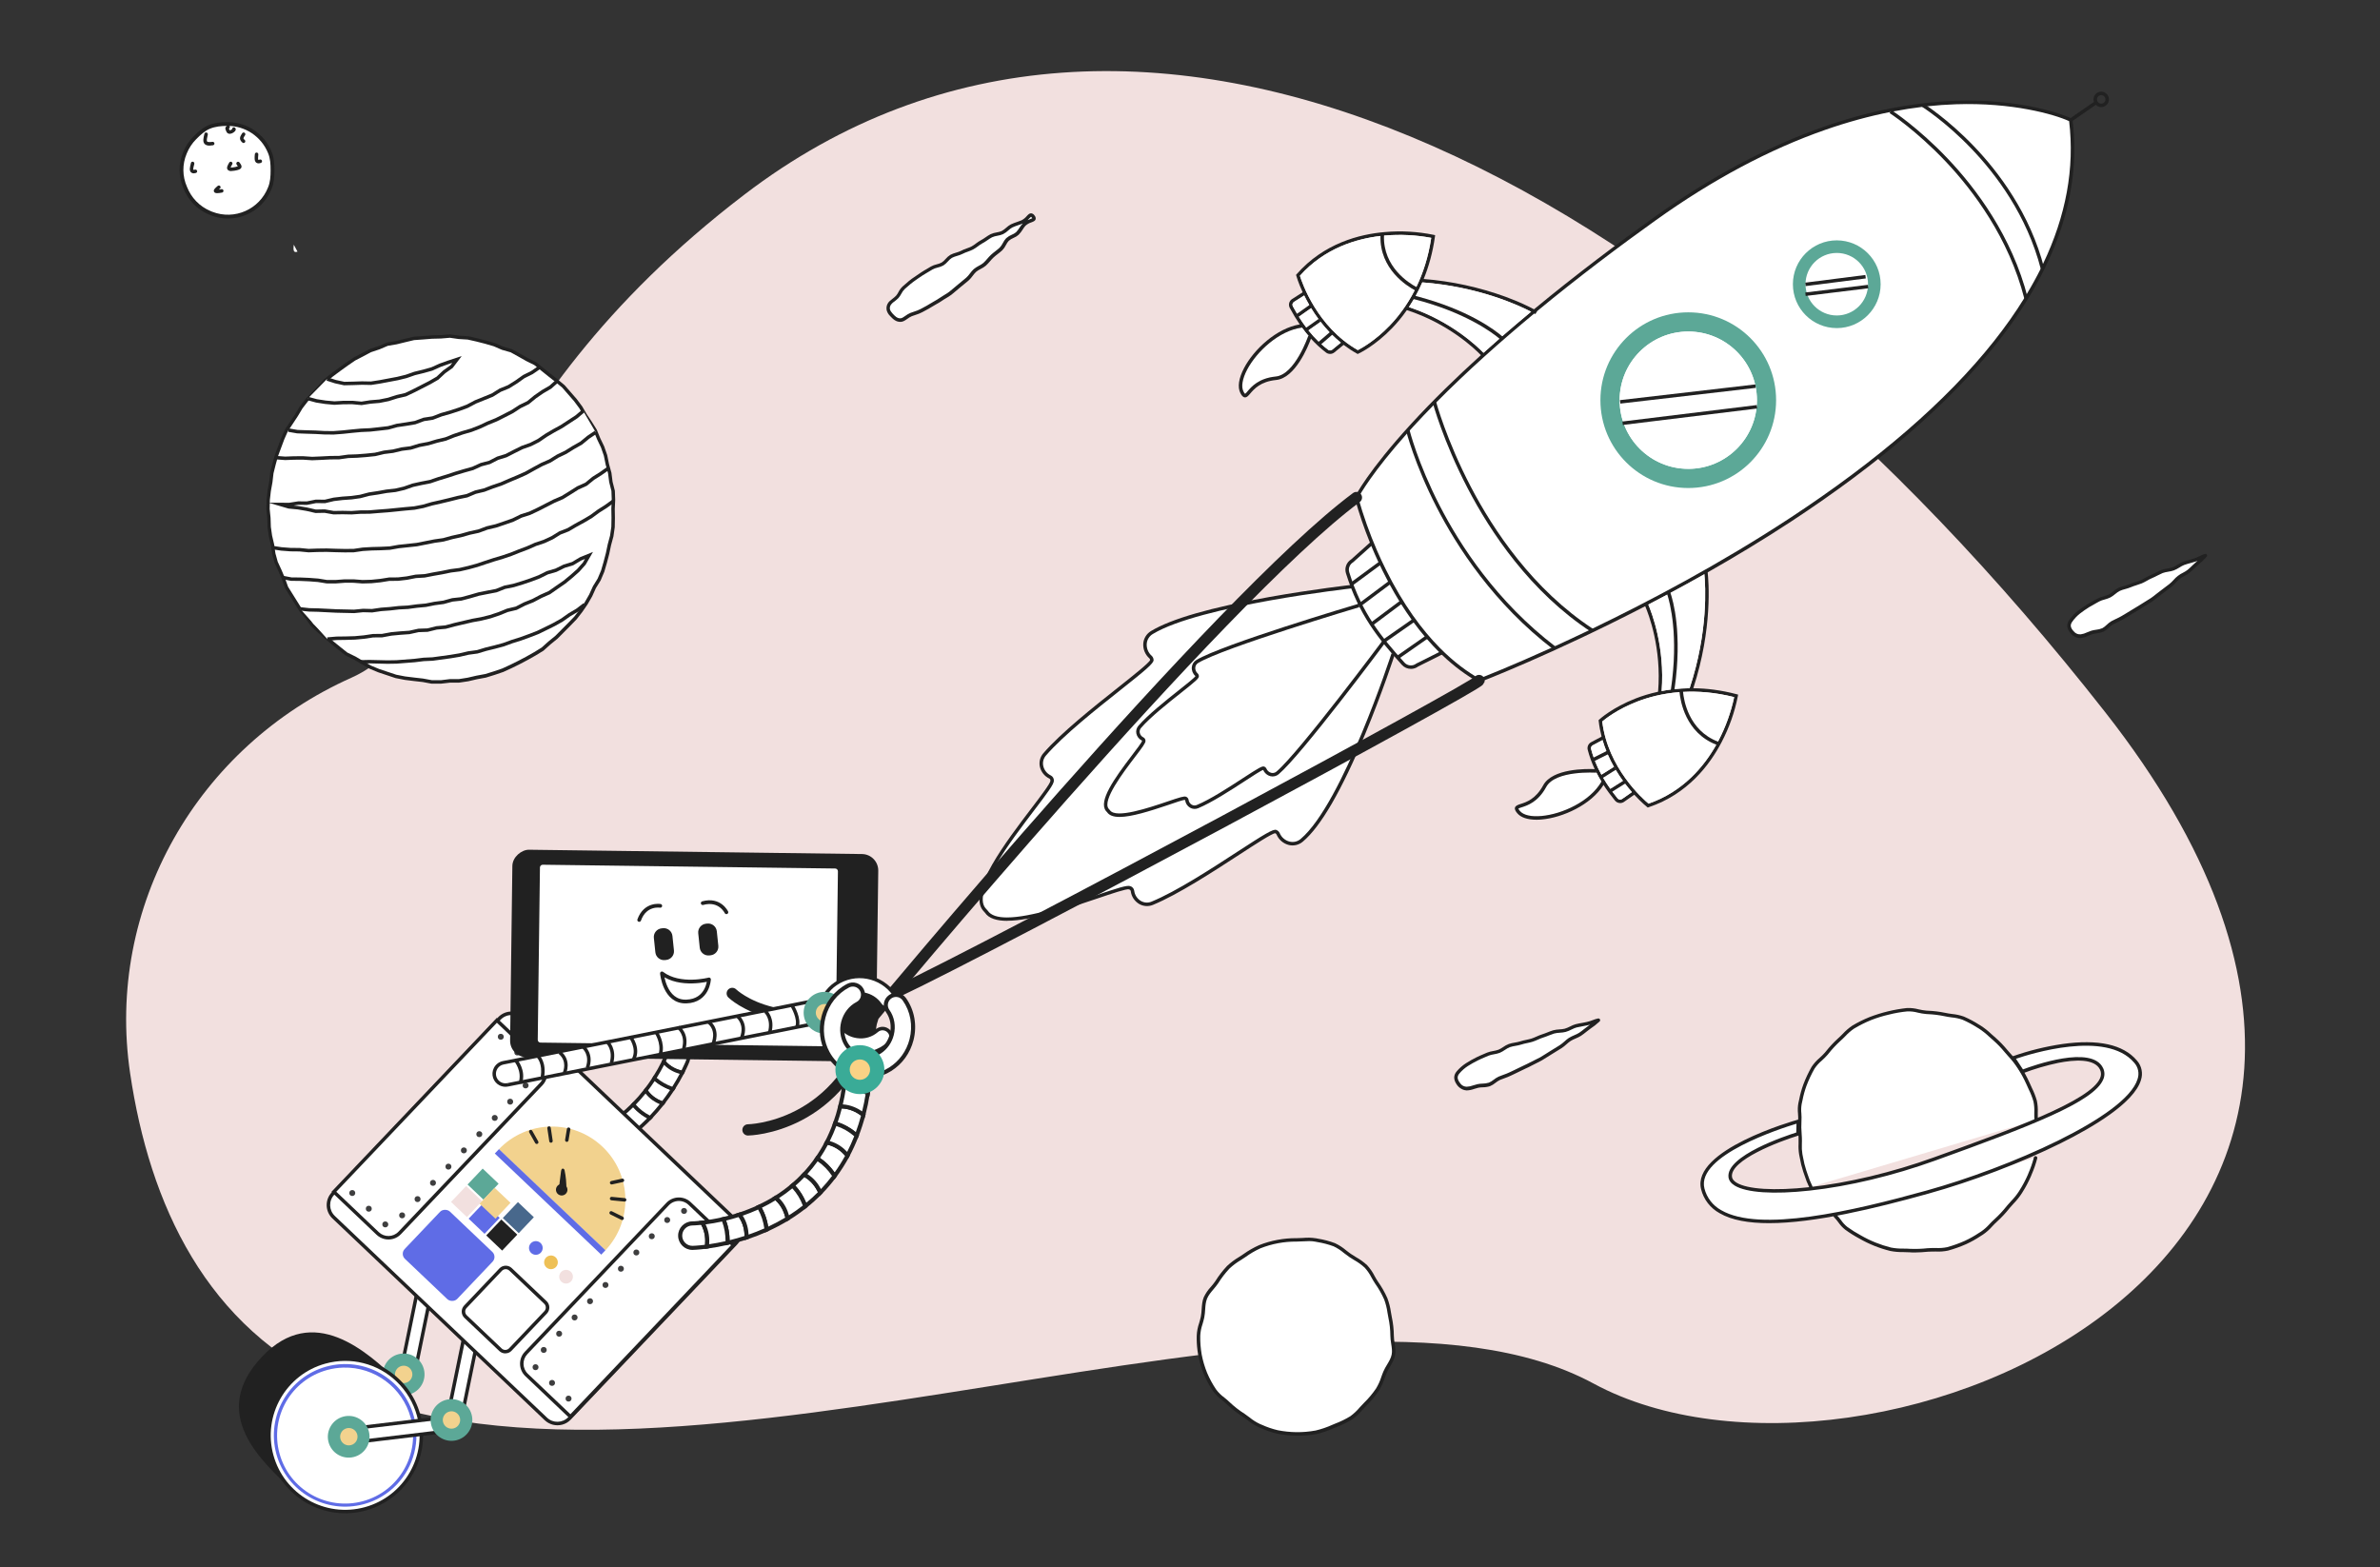 <?xml version="1.0" encoding="UTF-8"?><svg id="a" xmlns="http://www.w3.org/2000/svg" viewBox="0 0 1733.35 1141.5"><rect x="0" y="0" width="1733.35" height="1141.5" fill="#333333" stroke="none"/><path d="M255.91,493.59c-112.07,50-179.14,166.68-161.14,288.07,14.06,94.8,55.01,185.82,151.78,228.46,246.28,108.52,716.24-109.6,914.04-2.49,197.8,107.11,684.63-90.95,372.78-488.76C1221.52,121.07,826.9-75.7,542.27,141.62c-208.14,158.91-204.15,315.29-286.36,351.97Z" fill="#f2e0df"/><g><g><g><path d="M358.45,844.33c-3.14-.78-5.38-3.33-5.92-6.33-.19-1.07-.17-2.2,.11-3.33,1.06-4.27,5.39-6.87,9.66-5.81,2.09,.52,4.14,.97,6.17,1.38-1.67,5.89-1.56,11.48-.74,16.1-3.03-.57-6.12-1.24-9.28-2.02Z" fill="#fff"/><path d="M351.36,834.35c.6-2.41,2.1-4.44,4.23-5.72s4.63-1.65,7.04-1.05c1.87,.47,3.82,.9,6.11,1.37l1.4,.29-.39,1.38c-1.41,4.96-1.65,10.18-.71,15.51l.33,1.89-1.89-.35c-3.13-.59-6.28-1.27-9.36-2.04h0c-3.55-.88-6.26-3.78-6.91-7.38-.23-1.29-.19-2.6,.13-3.88Zm7.41,8.69c2.43,.6,4.89,1.16,7.36,1.65-.59-4.59-.35-9.09,.7-13.43-1.76-.37-3.33-.73-4.85-1.11-3.55-.89-7.16,1.29-8.05,4.84-.23,.92-.26,1.85-.1,2.77,.46,2.57,2.4,4.64,4.93,5.27h0Z" fill="#212121"/></g><g><path d="M396.1,848.75c-4.57,.12-9.31-.01-14.23-.44-1.25-3.64-2.48-9.72-.11-16.03,4.01,.4,7.9,.59,11.64,.57-.41,6.11,.89,11.51,2.7,15.9Z" fill="#fff"/><path d="M380.52,831.81l.36-.96,1.02,.1c3.92,.39,7.79,.58,11.51,.57h1.43l-.1,1.42c-.35,5.12,.53,10.27,2.6,15.3l.74,1.79-1.93,.05c-4.77,.12-9.6-.03-14.38-.44l-.86-.07-.28-.82c-.37-1.09-.79-2.52-1.09-4.2-.63-3.5-.76-8.05,.99-12.73Zm13.66,15.64c-1.56-4.38-2.29-8.83-2.17-13.28-3.04-.03-6.17-.19-9.34-.48-1.61,5.07-.88,9.91,.19,13.36,3.76,.3,7.55,.43,11.32,.39Z" fill="#212121"/></g><g><path d="M473.53,814.08c-3.45,3.58-7.25,7.13-11.44,10.5-3.42-2.07-7.93-5.83-10.1-11.89,3.36-2.66,6.44-5.44,9.25-8.27,3.73,4.61,8.22,7.66,12.29,9.66Z" fill="#fff"/><path d="M451.17,811.66c3.15-2.49,6.22-5.24,9.13-8.17l1.04-1.05,.93,1.15c3.1,3.83,7.08,6.96,11.84,9.3l1.63,.8-1.26,1.31c-3.69,3.83-7.58,7.4-11.56,10.62l-.72,.58-.8-.48c-3.59-2.17-8.35-6.12-10.66-12.58l-.32-.9,.75-.59Zm20.16,2.78c-3.95-2.16-7.36-4.86-10.17-8.06-2.44,2.39-4.98,4.65-7.58,6.75,1.97,4.77,5.49,7.91,8.41,9.83,3.2-2.62,6.33-5.48,9.34-8.52Z" fill="#212121"/></g><g><path d="M490.14,793.05c-2.14,3.32-4.64,6.88-7.49,10.52-3.62-1.25-8.93-3.93-12.41-9.39,2.4-3.08,4.49-6.09,6.3-8.92,4.42,4.03,9.35,6.41,13.6,7.78Z" fill="#fff"/><path d="M469.19,793.37c2.17-2.79,4.27-5.76,6.23-8.82l.85-1.32,1.16,1.06c3.67,3.35,8.08,5.87,13.11,7.5l1.64,.53-.94,1.45c-2.34,3.62-4.88,7.2-7.56,10.62l-.58,.75-.9-.31c-3.96-1.37-9.45-4.2-13.1-9.93l-.5-.79,.57-.74Zm18.91,.38c-4.21-1.56-7.99-3.73-11.28-6.47-1.58,2.4-3.24,4.73-4.95,6.97,2.96,4.18,7.06,6.5,10.32,7.75,2.06-2.68,4.04-5.44,5.9-8.25Z" fill="#212121"/></g><g><path d="M496.23,762.45c4.13,1.53,6.23,6.11,4.7,10.24-.06,.18-1.32,3.44-3.93,8.51-3.75-.8-9.5-2.86-13.66-8.03,1.6-3.31,2.46-5.52,2.65-6.03,1.53-4.12,6.11-6.21,10.23-4.69Z" fill="#fff"/><path d="M482.14,772.59c1.62-3.34,2.45-5.52,2.6-5.92,1.79-4.79,7.14-7.25,11.94-5.47h0c4.8,1.78,7.26,7.14,5.49,11.94-.01,.03-1.28,3.38-4,8.66l-.47,.9-.99-.21c-4.18-.9-10.07-3.1-14.41-8.5l-.53-.66,.37-.76Zm17.54-.36c1.27-3.43-.49-7.26-3.92-8.53-3.43-1.27-7.25,.48-8.53,3.91-.15,.39-.9,2.36-2.33,5.37,3.46,3.95,7.9,5.81,11.38,6.7,2.3-4.57,3.38-7.41,3.4-7.44Z" fill="#212121"/></g><g><path d="M410.27,847.53c-2.09-3.45-4.43-9.04-3.41-15.6,4.17-.57,8.15-1.39,11.95-2.42,1.3,5.97,4.03,10.83,6.92,14.52-4.88,1.49-10.03,2.68-15.46,3.5Z" fill="#fff"/><path d="M405.55,831.73l.15-.98,.98-.13c3.98-.54,7.94-1.34,11.78-2.38l1.35-.37,.3,1.36c1.09,5.03,3.33,9.73,6.67,13.98l1.19,1.52-1.85,.57c-5.09,1.56-10.36,2.75-15.65,3.54l-.87,.13-.46-.76c-1.38-2.27-2.83-5.37-3.49-9.04-.41-2.28-.51-4.79-.1-7.46Zm17.98,11.58c-2.67-3.76-4.58-7.84-5.69-12.16-3.21,.82-6.49,1.48-9.79,1.96-.56,5.29,1.15,9.84,2.91,12.98,4.24-.67,8.45-1.61,12.56-2.78Z" fill="#212121"/></g><g><path d="M439,838.98c-2.81-2.65-6.63-7.37-7.51-13.92,3.27-1.43,6.37-3.02,9.31-4.73,2.57,5.41,6.25,9.45,9.86,12.37-3.66,2.27-7.55,4.38-11.67,6.28Z" fill="#fff"/><path d="M430.18,825.23l-.13-.99,.92-.4c3.14-1.37,6.23-2.94,9.18-4.66l1.25-.73,.62,1.3c2.17,4.56,5.37,8.57,9.5,11.9l1.45,1.18-1.59,.99c-3.81,2.36-7.78,4.5-11.81,6.36l-.81,.38-.65-.62c-2.95-2.78-6.62-7.38-7.76-13.72-.06-.32-.11-.65-.15-.98Zm18.23,7.28c-3.39-3.01-6.12-6.48-8.16-10.34-2.36,1.33-4.8,2.56-7.28,3.68,.95,5.14,3.8,9.01,6.3,11.53,3.1-1.46,6.16-3.09,9.13-4.87Z" fill="#212121"/></g><g><path d="M497,781.2c-1.7,3.3-3.96,7.36-6.86,11.85-4.25-1.38-9.18-3.76-13.6-7.78,3.02-4.71,5.26-8.91,6.8-12.09,4.16,5.17,9.91,7.23,13.66,8.03Z" fill="#fff"/><path d="M475.42,784.55c2.53-3.94,4.79-7.97,6.73-11.96l.91-1.89,1.31,1.63c3.85,4.79,9.14,6.76,12.9,7.57l1.69,.36-.79,1.54c-2.06,4.01-4.39,8.03-6.93,11.96l-.55,.86-.97-.32c-5.39-1.75-10.13-4.46-14.08-8.06l-.83-.75,.6-.94Zm19.62-2.46c-3.52-.98-7.82-2.87-11.38-6.56-1.61,3.17-3.42,6.36-5.39,9.49,3.25,2.77,7.05,4.94,11.31,6.44,1.96-3.09,3.79-6.23,5.46-9.37Z" fill="#212121"/></g><g><path d="M482.65,803.57c-2.71,3.46-5.74,7.01-9.11,10.51-4.07-2-8.56-5.05-12.29-9.66,3.37-3.4,6.36-6.86,8.99-10.24,3.48,5.46,8.79,8.14,12.41,9.39Z" fill="#fff"/><path d="M460.3,803.49c3.1-3.13,6.09-6.53,8.88-10.12l1.16-1.49,1.01,1.59c3.24,5.09,8.17,7.62,11.73,8.85l1.76,.61-1.15,1.47c-2.91,3.72-6,7.29-9.2,10.62l-.67,.7-.87-.43c-5.11-2.52-9.39-5.89-12.73-10.02l-.75-.93,.84-.85Zm20.18,.68c-3.32-1.39-7.27-3.76-10.31-7.76-2.27,2.83-4.66,5.54-7.13,8.09,2.78,3.19,6.21,5.86,10.22,7.96,2.49-2.63,4.92-5.41,7.23-8.29Z" fill="#212121"/></g><g><path d="M462.1,824.59c-3.53,2.85-7.35,5.57-11.43,8.11-3.61-2.92-7.29-6.96-9.86-12.37,4.03-2.35,7.76-4.92,11.19-7.63,2.17,6.06,6.68,9.82,10.1,11.89Z" fill="#fff"/><path d="M440.14,819.18c3.81-2.22,7.52-4.75,11.03-7.52l1.45-1.15,.62,1.74c2.05,5.73,6.32,9.25,9.54,11.2l1.62,.98-1.47,1.19c-3.67,2.96-7.56,5.72-11.56,8.2l-.8,.5-.73-.59c-4.44-3.59-7.88-7.91-10.23-12.83l-.53-1.1,1.06-.62Zm19.69,5.51c-2.96-2.07-6.31-5.25-8.4-9.87-2.86,2.18-5.83,4.19-8.88,6.02,2.01,3.85,4.77,7.28,8.23,10.22,3.11-1.96,6.14-4.1,9.05-6.37Z" fill="#212121"/></g><g><path d="M439,838.98c-4.18,1.93-8.6,3.63-13.27,5.06-2.89-3.69-5.62-8.55-6.92-14.52,4.48-1.21,8.71-2.72,12.68-4.46,.88,6.55,4.7,11.27,7.51,13.92Z" fill="#fff"/><path d="M418.47,828.24c4.29-1.16,8.49-2.64,12.5-4.39l1.62-.71,.23,1.75c.82,6.1,4.31,10.5,7.1,13.13l1.43,1.35-1.79,.82c-4.35,2.01-8.87,3.73-13.44,5.12l-.87,.27-.56-.72c-3.58-4.57-5.99-9.63-7.17-15.06l-.27-1.23,1.22-.33Zm18.24,10.32c-2.51-2.7-5.16-6.58-6.23-11.61-3.26,1.36-6.64,2.53-10.08,3.52,1.1,4.29,3.06,8.33,5.82,12.04,3.55-1.12,7.06-2.44,10.49-3.94Z" fill="#212121"/></g><g><path d="M410.27,847.53c-4.52,.68-9.25,1.09-14.17,1.21-1.81-4.38-3.11-9.79-2.7-15.9,4.69-.01,9.18-.34,13.46-.92-1.03,6.57,1.32,12.15,3.41,15.6Z" fill="#fff"/><path d="M392.08,832.76l.08-1.23h1.24c4.5-.02,8.97-.32,13.29-.91l1.77-.24-.27,1.76c-.96,6.16,1.23,11.4,3.23,14.71l1.03,1.7-1.97,.3c-4.6,.69-9.42,1.1-14.33,1.22l-.91,.02-.35-.84c-1.07-2.59-1.84-5.22-2.32-7.86-.51-2.87-.68-5.75-.48-8.64Zm16.09,13.73c-1.71-3.31-3.21-7.82-2.81-13.03-3.5,.41-7.08,.65-10.68,.7-.13,4.43,.65,8.87,2.32,13.22,3.81-.12,7.56-.43,11.17-.9Z" fill="#212121"/></g><g><path d="M381.88,848.31c-4.56-.4-9.28-1.04-14.15-1.96-.81-4.62-.93-10.22,.74-16.1,4.59,.93,9.02,1.61,13.29,2.03-2.37,6.31-1.14,12.4,.11,16.03Z" fill="#fff"/><path d="M366.42,846.58c-1.01-5.73-.75-11.35,.77-16.7l.34-1.18,1.21,.25c4.48,.92,8.91,1.59,13.16,2.01l1.72,.17-.61,1.62c-2.19,5.84-1.14,11.45,.13,15.13l.66,1.93-2.03-.18c-4.64-.4-9.45-1.07-14.28-1.98l-.9-.17-.16-.9Zm13.56-13.16c-3.44-.39-6.97-.93-10.55-1.63-1.06,4.32-1.24,8.83-.55,13.42,3.76,.68,7.5,1.21,11.14,1.59-.87-3.3-1.54-8.19-.05-13.38Z" fill="#212121"/></g></g><g><path d="M985.06,427.18s-111.28,12.33-146.11,33.5c-6.47,3.93-6.65,12.81-1.01,17.87,.63,.57,.98,1.38,.98,2.22,.23,4.55-55.5,42.52-78.05,68.63-4.64,5.38-2.49,13.34,3.89,16.47,1.02,.51,1.64,1.59,1.57,2.73,.2,7.12-64.19,75.08-49.65,93.47l1.68,1.82c12.82,19.64,97.71-19.83,104.4-17.37,1.11,.29,1.93,1.22,2.09,2.35,.91,7.04,7.8,11.61,14.37,8.93,31.88-13.09,85.61-53.87,89.88-52.21,.81,.27,1.47,.86,1.82,1.64,3.01,6.95,11.48,9.61,17.26,4.72,31.15-26.29,66.49-135.71,66.49-135.71l-29.61-49.06Z" fill="#fff"/><path d="M733.61,670.64c-7.58,0-13.42-1.68-16.27-5.92l-1.61-1.82c-10.73-13.58,17.17-50.23,35.64-74.48,6.72-8.84,13.66-17.98,13.66-19.8,0-1.08-.47-1.44-.86-1.63-3.5-1.69-6.03-4.89-6.86-8.69-.71-3.47,.24-7.08,2.57-9.75,12.9-14.94,36.91-33.98,54.44-47.88,11.07-8.78,22.51-17.85,23.31-19.96-.02-.47-.22-.91-.56-1.24-3.11-2.75-4.74-6.79-4.42-10.93,.33-3.71,2.42-7.03,5.61-8.94,14.57-8.86,43.72-17.23,86.52-24.86,31.88-5.67,59.8-8.8,60.11-8.83l.28,2.51c-1.11,.13-111.41,12.54-145.6,33.33-2.52,1.49-4.16,4.11-4.4,7.02-.26,3.34,1.07,6.61,3.58,8.83,.87,.79,1.38,1.92,1.4,3.1,.12,2.41-5.83,7.34-24.26,21.97-17.45,13.83-41.36,32.79-54.1,47.55-1.84,2.07-2.58,4.88-2,7.59,.65,3.03,2.67,5.58,5.46,6.92,1.46,.71,2.35,2.22,2.28,3.84,.07,2.52-4.55,8.73-14.21,21.39-16.9,22.2-45.17,59.35-35.71,71.32l1.74,1.95c2.3,3.53,7.36,4.95,14.01,4.95,17.42,0,45.85-9.65,64.97-16.14,15.08-5.12,22.43-7.54,24.8-6.68,1.56,.44,2.71,1.77,2.91,3.38,.39,3.08,2.17,5.81,4.83,7.4,2.38,1.4,5.28,1.59,7.81,.51,18.05-7.4,43.62-24.04,62.29-36.19,19.72-12.83,26.29-16.91,28.53-16.02,1.12,.39,2.02,1.23,2.49,2.31,1.31,3.09,3.98,5.38,7.23,6.2,2.84,.69,5.85-.03,8.06-1.95,30.5-25.76,65.78-134,66.12-135.1l2.41,.78c-.09,.27-9.01,27.74-21.62,58.07-16.98,40.84-32.21,67.14-45.28,78.17-2.81,2.42-6.61,3.35-10.22,2.5-4.03-.99-7.36-3.83-8.98-7.66-.19-.43-.55-.76-.99-.91-2.25,.08-14.49,8.04-26.33,15.75-18.75,12.2-44.44,28.92-62.7,36.43-3.26,1.35-6.96,1.11-10.02-.66-3.38-1.99-5.65-5.43-6.13-9.33-.05-.42-.26-.91-1.28-1.33-1.74-.56-12.61,3.12-23.12,6.69-20.23,6.87-47.68,16.19-65.55,16.19Z" fill="#212121"/><path d="M989.65,440.98s-99.03,29.44-117.7,40.79c-3.47,2.1-3.56,6.87-.54,9.57,.33,.31,.52,.74,.53,1.19,.12,2.44-29.76,22.77-41.9,36.8-2,2.41-1.67,5.99,.73,7.99,.41,.34,.86,.62,1.35,.83,.55,.27,.88,.85,.84,1.47,.11,3.82-34.41,40.25-26.62,50.09l.91,1c6.88,10.52,52.39-10.63,55.98-9.32,.59,.16,1.03,.66,1.12,1.27,.29,3.13,3.05,5.43,6.18,5.14,.52-.05,1.04-.17,1.53-.36,17.12-7.01,45.91-28.88,48.19-27.99,.42,.17,.75,.5,.91,.91,1.61,3.73,6.16,5.16,9.25,2.53,16.7-14.1,78-96.35,78-96.35l-18.76-25.57Z" fill="#fff"/><path d="M815.4,594.97c-4.27,0-7.46-1-9.11-3.45l-.84-.91c-5.6-7.09,5.83-23.28,19.07-40.68,3.3-4.33,7.03-9.24,7.23-10.32,0-.22-.09-.26-.14-.28-2.04-.99-3.51-2.86-4-5.07-.42-2.04,.14-4.15,1.51-5.72,6.95-8.05,19.85-18.28,29.26-25.75,5.57-4.43,11.34-8.99,12.24-10.35-.01-.05-.04-.09-.07-.12-1.81-1.6-2.76-3.97-2.56-6.38,.2-2.17,1.42-4.12,3.29-5.25,18.6-11.31,113.94-39.72,117.99-40.93l.72,2.43c-.98,.29-99.08,29.53-117.4,40.66-1.19,.7-1.96,1.94-2.08,3.32-.12,1.61,.52,3.18,1.73,4.24,.57,.54,.9,1.28,.91,2.07,.08,1.56-2.26,3.57-13.22,12.26-9.34,7.41-22.13,17.55-28.93,25.43-.85,.98-1.19,2.3-.91,3.56,.32,1.45,1.29,2.66,2.62,3.3,.97,.48,1.57,1.48,1.55,2.57,.05,1.49-1.82,4.12-7.74,11.84-8.36,10.99-23.94,31.45-19.13,37.52l.97,1.09c4.23,6.47,28.58-1.82,41.66-6.24,9.2-3.12,12.3-4.09,13.66-3.58,1.04,.32,1.8,1.21,1.95,2.29,.18,1.47,1.03,2.78,2.3,3.54,1.11,.64,2.46,.73,3.64,.24,9.63-3.94,23.31-12.84,33.3-19.35,11.73-7.63,14.38-9.23,15.83-8.65,.74,.27,1.34,.83,1.67,1.56,.62,1.49,1.91,2.59,3.47,2.99,1.34,.33,2.76-.01,3.81-.91,16.39-13.84,77.18-95.32,77.79-96.14l2.03,1.51c-2.5,3.37-61.58,82.54-78.19,96.54-1.66,1.42-3.9,1.96-6.02,1.46-2.34-.58-4.27-2.23-5.21-4.45-.02-.04-.05-.08-.09-.11-1.58,.43-7.74,4.44-13.66,8.32-10.07,6.56-23.86,15.48-33.7,19.56-1.92,.8-4.1,.66-5.9-.39-1.96-1.15-3.27-3.14-3.54-5.39,0-.06,0-.14-.3-.25-.99-.13-6.86,1.82-12,3.64-13.82,4.64-26.84,8.73-35.46,8.73Z" fill="#212121"/><path d="M1050.66,475.04l-18.53,9.27c-3.13,2.43-7.6,2.03-10.25-.91-15.64-17.38-30.76-34.94-40.47-66.21-1.03-3.34,.36-6.95,3.36-8.74l14.5-13.01,51.39,79.6Z" fill="#fff"/><path d="M1027.57,487.14c-2.51,0-4.91-1.05-6.59-2.91-17.3-19.25-31.32-36.39-40.72-66.69-1.21-3.85,.36-8.03,3.8-10.14l14.43-12.93,1.68,1.89-14.7,13.16c-2.51,1.48-3.67,4.5-2.8,7.29,9.25,29.81,23.08,46.72,40.19,65.74,2.21,2.44,5.92,2.78,8.53,.78l.21-.13,18.53-9.28,1.13,2.26-18.43,9.23c-1.52,1.14-3.37,1.75-5.27,1.74Z" fill="#212121"/><rect x="269.45" y="966.52" width="66.44" height="10.13" transform="translate(-709.89 1073.01) rotate(-78.42)" fill="#fff"/><path d="M301.96,1006.68l-12.4-2.54,13.85-67.58,12.4,2.55-13.85,67.57Zm-9.42-4.51l7.45,1.53,12.83-62.61-7.44-1.53-12.84,62.61Z" fill="#212121"/><circle cx="293.96" cy="1000.99" r="15.19" transform="translate(-251.97 111.97) rotate(-15.19)" fill="#5ca897"/><circle cx="293.96" cy="1000.99" r="6.33" transform="translate(-251.97 111.97) rotate(-15.19)" fill="#f2d28e"/><path d="M190.95,987.97c-39.75,41.82,0,76.51,22.18,97.63,22.17,21.12,37.14,1.03,58.25-21.18,21.11-22.21,40.43-37.73,18.21-58.84-22.22-21.11-61.27-56.93-98.64-17.61Z" fill="#212121"/><circle cx="251.36" cy="1045.38" r="55.49" transform="translate(-265.09 102.36) rotate(-15.19)" fill="#fff"/><path d="M266.32,1100.11c-30.22,8.21-61.38-9.63-69.59-39.85-8.21-30.22,9.63-61.38,39.85-69.59,30.22-8.21,61.38,9.63,69.59,39.85,5.2,19.15,.02,39.62-13.67,53.99-7.14,7.49-16.2,12.88-26.18,15.6Zm-29.25-107.02c-28.88,7.91-45.88,37.72-37.97,66.6,7.91,28.88,37.72,45.88,66.6,37.97,28.88-7.91,45.88-37.72,37.97-66.6-2.61-9.53-7.78-18.17-14.94-24.98-13.73-13.13-33.35-18.06-51.66-12.99h0Z" fill="#212121"/><path d="M265.04,1095.45c-27.66,7.54-56.2-8.77-63.74-36.43-7.54-27.66,8.77-56.2,36.43-63.74,27.66-7.54,56.2,8.77,63.74,36.43,4.78,17.53,.05,36.28-12.48,49.45-6.53,6.86-14.81,11.81-23.95,14.3Zm-26.71-97.71c-26.39,7.18-41.96,34.39-34.78,60.78,7.18,26.39,34.39,41.96,60.78,34.78,26.39-7.18,41.96-34.39,34.78-60.78-5.98-21.99-26.2-37.06-48.98-36.51-3.99,.1-7.95,.68-11.8,1.72Z" fill="#5f6ce6"/><polygon points="254.08 1050.88 334.43 1041.26 348.5 972.59 338.57 970.56 325.97 1032.08 252.88 1040.83 254.08 1050.88" fill="#fff"/><path d="M335.48,1042.4l-.91,.12-81.6,9.78-1.53-12.57,73.44-8.8,12.68-61.86,12.4,2.54-14.48,70.8Zm-80.3,7.08l78.18-9.37,13.64-66.54-7.44-1.52-12.54,61.17-.91,.11-71.84,8.61,.91,7.54Z" fill="#212121"/><circle cx="328.77" cy="1034.19" r="15.19" transform="translate(-259.45 122.25) rotate(-15.19)" fill="#5ca897"/><circle cx="328.77" cy="1034.19" r="6.33" transform="translate(-259.45 122.25) rotate(-15.19)" fill="#f2d28e"/><circle cx="254.01" cy="1046.36" r="15.19" transform="translate(-249.97 94.84) rotate(-14.26)" fill="#5ca897"/><circle cx="254.01" cy="1046.36" r="6.33" transform="translate(-265.25 103.09) rotate(-15.19)" fill="#f2d28e"/><rect x="289.08" y="768.5" width="200.27" height="237.68" rx="12.18" ry="12.18" transform="translate(-522.11 558.19) rotate(-46.46)" fill="#fff"/><path d="M409.51,1037.56c-4.53,1.23-9.37,0-12.78-3.21l-154.65-146.98c-5.37-5.13-5.57-13.64-.44-19.02l121.16-127.5c5.13-5.37,13.64-5.57,19.02-.44l154.6,146.91c5.38,5.12,5.6,13.63,.49,19.02l-121.19,127.51c-1.69,1.78-3.83,3.07-6.2,3.71Zm-165.68-152.02l154.61,146.96c4.38,4.14,11.28,3.95,15.43-.41l121.19-127.49c4.13-4.38,3.95-11.27-.41-15.42l-154.6-146.96c-4.38-4.13-11.27-3.95-15.42,.41l-121.2,127.49c-4.13,4.38-3.95,11.27,.41,15.42h-.02Z" fill="#212121"/><circle cx="412.32" cy="1020.42" r="2.16" fill="#d6d6d6"/><circle cx="400.3" cy="1008.99" r="2.16" fill="#d6d6d6"/><path d="M361.89,743.1l31.95,30.36c4.54,4.31,4.72,11.48,.41,16.02h0l-103.09,108.48c-4.32,4.51-11.48,4.68-16,.37l-31.94-30.36h0l118.68-124.88h0Z" fill="#fff"/><path d="M286.23,902.28c-4.25,1.16-8.8,.01-11.99-3.02l-32.87-31.23,120.45-126.73,32.87,31.24c5.03,4.8,5.24,12.76,.45,17.81l-103.1,108.46c-1.58,1.67-3.59,2.87-5.81,3.48Zm-41.32-34.35l31.03,29.49c4.03,3.82,10.4,3.66,14.23-.36l103.09-108.47c3.83-4.03,3.67-10.4-.36-14.23l-31.02-29.49-116.96,123.06Z" fill="#212121"/><path d="M415.47,1031.73l-31.95-30.36c-4.54-4.31-4.72-11.48-.41-16.02h0l103.09-108.47c4.31-4.54,11.48-4.72,16.02-.41l31.95,30.36h0l-118.7,124.9h0Z" fill="#fff"/><path d="M415.52,1033.55l-32.86-31.25c-5.04-4.79-5.24-12.76-.45-17.81l103.1-108.47c4.79-5.04,12.76-5.24,17.81-.45l32.86,31.24-120.45,126.74Zm76.26-158.55c-1.77,.48-3.38,1.44-4.64,2.78l-103.1,108.47c-3.82,4.03-3.66,10.39,.36,14.23l31.03,29.49,116.96-123.05-31.03-29.5c-2.55-2.42-6.18-3.34-9.58-2.42Z" fill="#212121"/><circle cx="407.22" cy="971.33" r="2.16" fill="#3e3e3f"/><circle cx="395.99" cy="983.15" r="2.16" fill="#3e3e3f"/><circle cx="429.71" cy="947.67" r="2.16" fill="#3e3e3f"/><circle cx="418.47" cy="959.5" r="2.16" fill="#3e3e3f"/><circle cx="463.44" cy="912.18" r="2.16" fill="#3e3e3f"/><circle cx="452.19" cy="924.01" r="2.16" fill="#3e3e3f"/><circle cx="440.96" cy="935.84" r="2.16" fill="#3e3e3f"/><circle cx="485.92" cy="888.53" r="2.16" fill="#3e3e3f"/><circle cx="474.68" cy="900.35" r="2.16" fill="#3e3e3f"/><circle cx="390.02" cy="995.72" r="2.16" fill="#3e3e3f"/><circle cx="414.07" cy="1018.59" r="2.16" fill="#3e3e3f"/><circle cx="402.04" cy="1007.16" r="2.16" fill="#3e3e3f"/><circle cx="522.23" cy="904.78" r="2.16" fill="#3e3e3f"/><circle cx="510.21" cy="893.35" r="2.16" fill="#3e3e3f"/><circle cx="498.18" cy="881.92" r="2.16" fill="#3e3e3f"/><path d="M440.88,910.63c20.27-21.47,19.29-55.31-2.19-75.58-21.36-20.16-55-19.31-75.31,1.91l77.5,73.67Z" fill="#f2d28e"/><path d="M407.04,866.05s1.11-10.49,1.59-13.23,2.25-1.68,2.51-.68c1.02,4.72,1.47,9.55,1.32,14.38l-5.41-.47Z" fill="#212121"/><circle cx="409.06" cy="866.5" r="4.19" transform="translate(-212.72 137.43) rotate(-15.19)" fill="#212121"/><path d="M413.14,831.57c-.18,.05-.36,.06-.54,.03-.69-.12-1.16-.77-1.04-1.46h0l1.31-7.91c.09-.69,.73-1.18,1.43-1.08,.69,.09,1.18,.73,1.08,1.43,0,.02,0,.04-.01,.06l-1.32,7.91c-.08,.49-.43,.89-.91,1.02Z" fill="#212121"/><path d="M401.61,832.19l-.14,.04c-.69,.11-1.33-.36-1.44-1.05v-.02l-1.41-9.42c-.09-.69,.38-1.33,1.07-1.44,.69-.1,1.33,.37,1.43,1.06h0l1.41,9.46c.08,.63-.32,1.21-.93,1.38Z" fill="#212121"/><path d="M391.22,833.08c-.55,.15-1.13-.08-1.43-.56l-4.35-7.76c-.34-.61-.13-1.38,.48-1.72,.61-.34,1.38-.13,1.72,.48l4.35,7.76c.34,.61,.13,1.38-.48,1.72-.1,.04-.2,.07-.3,.08Z" fill="#212121"/><path d="M453.63,860.88l-.06,.02-7.85,1.71c-.68,.15-1.36-.28-1.51-.97h0c-.14-.69,.29-1.35,.97-1.51l7.85-1.71c.68-.17,1.36,.25,1.53,.93,.17,.68-.25,1.36-.93,1.53h0Z" fill="#212121"/><path d="M455.23,875.06c-.15,.04-.3,.06-.45,.04l-9.48-.92c-.7-.07-1.2-.69-1.13-1.39s.69-1.2,1.39-1.13h0l9.48,.92c.7,.07,1.21,.69,1.14,1.38-.05,.52-.42,.96-.93,1.1h-.02Z" fill="#212121"/><path d="M453.4,888.5c-.3,.08-.61,.05-.89-.09l-7.97-3.95c-.63-.31-.88-1.07-.57-1.7,.31-.63,1.07-.88,1.7-.57h0l7.97,3.95c.63,.3,.9,1.06,.6,1.69l-.02,.04c-.17,.32-.46,.54-.81,.63Z" fill="#212121"/><rect x="398.42" y="821.91" width="4.41" height="106.93" transform="translate(-509.89 562.73) rotate(-46.46)" fill="#5f6ce6"/><circle cx="390.21" cy="908.91" r="4.99" transform="translate(-224.48 133.97) rotate(-15.19)" fill="#5f6ce6"/><circle cx="401.23" cy="919.38" r="4.99" transform="translate(-226.84 137.22) rotate(-15.19)" fill="#eec056"/><circle cx="412.23" cy="929.85" r="4.99" transform="translate(-229.2 140.47) rotate(-15.19)" fill="#f2e0df"/><rect x="331.78" y="867.12" width="16" height="16" transform="translate(-528.64 518.55) rotate(-46.46)" fill="#f2e0df"/><rect x="344.6" y="879.31" width="16" height="16" transform="translate(-533.48 531.63) rotate(-46.46)" fill="#5f6ce6"/><rect x="357.41" y="891.51" width="16" height="16" transform="translate(-538.34 544.72) rotate(-46.46)" fill="#212121"/><rect x="343.8" y="854.42" width="16" height="16" transform="translate(-515.68 523.31) rotate(-46.46)" fill="#5ca897"/><rect x="352.58" y="868.29" width="15.95" height="15.95" transform="translate(-524.11 536.84) rotate(-46.64)" fill="#f2d28e"/><rect x="369.48" y="878.83" width="16" height="16" transform="translate(-525.39 549.52) rotate(-46.46)" fill="#48688c"/><rect x="302.95" y="887.93" width="47.52" height="52.77" rx="5.06" ry="5.06" transform="translate(-561.11 521.27) rotate(-46.46)" fill="#5f6ce6"/><rect x="344.39" y="931.12" width="47.52" height="45.18" rx="5.06" ry="5.06" transform="translate(-576.77 563.56) rotate(-46.46)" fill="#fff"/><path d="M369.68,985.44c-.5,.13-1.01,.21-1.52,.23-1.68,.05-3.3-.58-4.52-1.74l-25.42-24.13c-2.51-2.42-2.61-6.41-.23-8.95l25.76-27.1c2.42-2.51,6.41-2.61,8.95-.23l25.43,24.14c2.51,2.42,2.61,6.41,.23,8.95l-25.75,27.09c-.79,.84-1.8,1.44-2.91,1.74Zm-4.3-3.34c.73,.69,1.7,1.07,2.71,1.04,1.01-.03,1.97-.45,2.66-1.18l25.75-27.1c1.42-1.53,1.35-3.91-.16-5.35l-25.42-24.13c-1.52-1.45-3.92-1.38-5.37,.14h0l-25.7,27.06c-1.44,1.52-1.37,3.92,.14,5.37l25.4,24.14Z" fill="#212121"/><circle cx="304.1" cy="873.31" r="2.16" fill="#3e3e3f"/><circle cx="292.86" cy="885.13" r="2.16" fill="#3e3e3f"/><circle cx="326.58" cy="849.65" r="2.16" fill="#3e3e3f"/><circle cx="315.34" cy="861.48" r="2.16" transform="translate(-87.89 37.47) rotate(-5.97)" fill="#3e3e3f"/><circle cx="360.31" cy="814.17" r="2.16" fill="#3e3e3f"/><circle cx="349.07" cy="826" r="2.16" fill="#3e3e3f"/><circle cx="337.83" cy="837.82" r="2.16" fill="#3e3e3f"/><circle cx="382.79" cy="790.51" r="2.16" fill="#3e3e3f"/><circle cx="371.55" cy="802.34" r="2.16" fill="#3e3e3f"/><circle cx="280.6" cy="891.73" r="2.16" fill="#3e3e3f"/><circle cx="256.55" cy="868.87" r="2.16" fill="#3e3e3f"/><circle cx="268.58" cy="880.3" r="2.16" fill="#3e3e3f"/><circle cx="364.72" cy="755.07" r="2.16" fill="#3e3e3f"/><circle cx="376.74" cy="766.5" r="2.16" fill="#3e3e3f"/><circle cx="388.77" cy="777.93" r="2.16" fill="#3e3e3f"/><rect x="430.03" y="562.74" width="151.1" height="266.5" rx="11.98" ry="11.98" transform="translate(-196.89 1192.52) rotate(-89.26)" fill="#212121"/><rect x="434.9" y="586.14" width="132.07" height="219.56" rx="3.29" ry="3.29" transform="translate(-201.41 1187.81) rotate(-89.26)" fill="#fff"/><path d="M610.09,762.99l-.28,.33c-.87,.85-2.03,1.31-3.24,1.3l-212.98-2.77c-2.5-.05-4.49-2.1-4.46-4.59l1.6-125.51c.05-2.5,2.1-4.49,4.59-4.46l212.98,2.72c2.5,.05,4.49,2.1,4.46,4.59l-1.59,125.5c-.01,1.06-.39,2.08-1.08,2.89Zm-216.47-3.68l212.97,2.75c1.12,.02,2.04-.87,2.05-1.99h0l1.62-125.49c.01-1.12-.88-2.03-2-2.05l-212.97-2.75c-.54,0-1.06,.2-1.44,.58-.39,.37-.61,.88-.61,1.42l-1.6,125.5c0,1.12,.89,2.03,2,2.05l-.03-.02Z" fill="#212121"/><path d="M516.36,713.31s-21.16,5.59-34.26-4.41c0,0,1.79,21,17.7,20.5,15.91-.49,16.56-16.09,16.56-16.09Z" fill="none" stroke="#212121" stroke-linecap="round" stroke-linejoin="round" stroke-width="2.72"/><path d="M521.19,906.19s-6.09-8.07-15.91-6.83l15.91,6.83Z" fill="#fff"/><path d="M527.06,890.49s-3.54-5.64-14-5.99l14,5.99Z" fill="#fff"/><path d="M1508.1,87.38s-121.43-57.94-303.02,72.04c-180.58,129.24-217.2,202.96-217.2,202.96,0,0,24.33,96.89,89.31,133.23,0,0,459.95-175.33,430.91-408.23Z" fill="#fff"/><path d="M1509.48,88.03c-.02-.27-.06-.54-.09-.81l-.1-.69-.62-.3s-.24-.11-.64-.29c-4.67-2.03-34.75-14.16-83.36-12.55-30.96,1.06-63.26,7.34-96,18.77-40.94,14.24-82.76,36.54-124.28,66.26-25.58,18.3-56.3,41.31-87.18,66.84-.71,.59-1.42,1.18-2.13,1.76-7.04,5.85-14.09,11.83-21.08,17.9-.65,.57-1.29,1.13-1.94,1.69-3.9,3.42-7.79,6.86-11.64,10.34-.63,.55-1.26,1.12-1.88,1.69-17.93,16.21-35.16,33-50.66,49.89-31.5,34.33-40.71,52.55-41.1,53.31l-.2,.42,.07,.43c.04,.16,.09,.31,.14,.47h0c3.03,10.88,6.68,21.56,10.91,32,.16,.41,.33,.82,.5,1.23,.17,.42,.34,.83,.52,1.25,1.64,3.96,3.37,7.88,5.18,11.77,.36,.78,.73,1.56,1.1,2.33,.66,1.4,1.34,2.79,2.03,4.18,1.29,2.62,2.59,5.16,3.91,7.62,.4,.76,.8,1.51,1.21,2.26,2.31,4.25,4.64,8.27,7,12.08,.44,.73,.89,1.45,1.34,2.16,2.51,3.99,5.05,7.72,7.58,11.24h0c.49,.7,.99,1.38,1.49,2.05,2.68,3.64,5.36,7.03,8.03,10.18,.55,.66,1.1,1.3,1.65,1.93,2.99,3.44,5.95,6.59,8.87,9.48,.31,.3,.63,.61,.94,.92,.33,.31,.66,.63,.99,.95,9.54,9.12,18.52,15.39,26.11,19.68,.14,.08,.28,.16,.42,.24l.52,.29,.58-.16c.77-.3,52.96-20.35,120.53-55.35,.75-.38,1.5-.77,2.25-1.17h.01c4.55-2.36,9.17-4.8,13.85-7.31,.75-.39,1.5-.79,2.26-1.21,8.09-4.33,16.35-8.88,24.71-13.61,.8-.44,1.6-.9,2.4-1.35,19.87-11.29,40.31-23.62,60.58-36.9,64.76-42.43,115.17-86.06,149.78-129.69,43.17-54.44,61.82-109.01,55.44-162.22Zm-21.54,104.17c-.55,1.16-1.11,2.32-1.69,3.48-3.07,6.16-6.45,12.31-10.17,18.48h0c-.6,1.01-1.21,2.02-1.83,3.02h0c-6.47,10.49-13.87,20.96-22.18,31.44-34.41,43.41-84.64,86.85-149.17,129.13-50.44,33.05-101.95,60.24-143.04,80.03-.91,.44-1.81,.87-2.7,1.3-8.76,4.19-17.03,8.05-24.68,11.54-.9,.41-1.77,.81-2.65,1.21h-.01c-29.23,13.25-48.99,21.01-52.5,22.38-8.29-4.69-18.22-11.78-28.77-22.45-12.81-12.97-26.51-31.23-39.2-56.9-2.23-4.49-4.34-9.03-6.34-13.63,0-.01-.01-.01-.01-.02h0c-5.46-12.57-10.06-25.49-13.77-38.68,1.45-2.72,10.59-18.92,35.41-46.73,.66-.74,1.33-1.48,2.01-2.24,1.04-1.15,2.11-2.32,3.2-3.51,4.57-4.98,9.3-9.95,14.14-14.89l2.04-2.07c22.16-22.44,46.81-44.41,71.41-64.8,.7-.58,1.39-1.15,2.09-1.73,30.58-25.24,60.97-47.98,86.32-66.11,41.27-29.55,82.83-51.72,123.51-65.89,15.92-5.56,31.72-9.9,47.31-12.98h.01c.75-.16,1.49-.3,2.24-.44,7.05-1.36,14.06-2.45,21.01-3.29,1.3-.16,2.59-.31,3.88-.45h0c6.98-.75,13.91-1.24,20.76-1.47,40.97-1.37,71.36,7.26,82.37,12.29,4.12,34.2-2.26,69-19.01,103.98Z" fill="#212121"/><rect x="1506.13" y="79.72" width="22.62" height="2.53" transform="translate(223.37 877.57) rotate(-34.67)" fill="#212121"/><path d="M1530.33,78c-3.1,0-5.62-2.51-5.63-5.61s2.51-5.62,5.61-5.63c3.1,0,5.62,2.51,5.63,5.61h0c0,3.11-2.51,5.62-5.61,5.63Zm0-8.71c-1.71,0-3.09,1.37-3.1,3.08,0,1.71,1.37,3.09,3.08,3.1,1.71,0,3.09-1.37,3.1-3.08h0c0-1.71-1.38-3.09-3.08-3.1Z" fill="#212121"/><path d="M1474.38,217.69c-11.4-44.63-37.51-79.08-57.38-100.1-21.57-22.77-40.64-35.12-40.82-35.24l1.37-2.13c.19,.13,19.52,12.63,41.3,35.63,20.1,21.24,46.45,56.03,58.01,101.22l-2.47,.63Z" fill="#212121"/><path d="M1486.37,196.14c-10.13-39.55-33.09-69.61-50.58-87.85-18.97-19.81-35.78-30.38-35.94-30.48l1.34-2.15c.17,.11,17.19,10.81,36.38,30.82,17.71,18.48,40.99,48.93,51.26,89.04l-2.46,.63Z" fill="#212121"/><path d="M1229.57,227.47c-35.33-.01-63.98,28.62-63.99,63.96-.01,35.33,28.62,63.98,63.96,63.99,35.33,.01,63.98-28.62,63.99-63.96h0c.02-35.33-28.61-63.98-63.94-63.99h-.02Zm0,113.97c-27.62,0-50-22.39-50-50s22.39-50,50-50c27.62,0,50,22.39,50,50,.02,27.62-22.36,50.01-49.97,50.03h-.03v-.03Z" fill="#5ca897"/><circle cx="1229.57" cy="291.46" r="50" fill="#fff"/><rect x="1181.4" y="300.99" width="98.53" height="2.53" transform="translate(-27.61 151.79) rotate(-6.98)" fill="#212121"/><rect x="1179.63" y="285.68" width="99.25" height="2.53" transform="translate(-24.88 143.63) rotate(-6.62)" fill="#212121"/><path d="M1337.72,175.05c-17.65,0-31.95,14.3-31.96,31.94,0,17.65,14.3,31.95,31.94,31.96s31.95-14.3,31.96-31.94v-.02c0-17.64-14.3-31.94-31.94-31.94Zm0,54.71c-12.58,0-22.77-10.19-22.77-22.77s10.19-22.77,22.77-22.77,22.77,10.19,22.77,22.77h0c0,12.58-10.19,22.77-22.77,22.77Z" fill="#5ca897"/><rect x="1314.77" y="210.23" width="45.92" height="2.53" transform="translate(-15.79 164.13) rotate(-6.98)" fill="#212121"/><rect x="1314.76" y="203.05" width="44.11" height="2.53" transform="translate(-15.1 170.57) rotate(-7.26)" fill="#212121"/><path d="M1131.52,473.13c-43.52-33.23-70.42-74.84-85.33-103.89-16.15-31.49-22.1-55.47-22.17-55.71l2.47-.6c.05,.24,5.96,23.99,22,55.23,14.78,28.8,41.46,70.04,84.58,102.92l-1.54,2.06Z" fill="#212121"/><path d="M1159.06,460.34c-44.56-29.05-73.65-72.98-90.17-104.74-17.92-34.36-25.43-62.27-25.5-62.54l2.45-.66c.07,.28,7.52,27.95,25.33,62.08,16.39,31.45,45.22,74.98,89.3,103.71l-1.41,2.15Z" fill="#212121"/><path d="M979.33,250.53l-.77,.63-6.73,5.49c-.88,.72-1.97,1.11-3.11,1.11-1.07,0-2.12-.35-2.97-1-3.88-2.95-7.53-6.31-10.98-10.1-.57-.62-1.13-1.26-1.68-1.9-1.67-1.95-3.29-4-4.86-6.17-.55-.76-1.1-1.53-1.64-2.32-2.54-3.7-4.95-7.7-7.26-12.03-1.2-2.28-.45-5.09,1.72-6.48l7.69-4.88h.01l.9-.58,1.36,2.14-1.17,.74-7.45,4.72c-1.05,.68-1.4,2.04-.82,3.15,1,1.88,2.02,3.69,3.07,5.45h0c.43,.75,.87,1.47,1.32,2.18,1.74,2.81,3.54,5.44,5.43,7.92,.5,.68,1.02,1.35,1.55,2,2.39,3.01,4.89,5.76,7.51,8.28,.62,.6,1.24,1.18,1.87,1.73,1.61,1.47,3.26,2.84,4.96,4.13,.87,.67,2.1,.65,2.95-.05l6.29-5.14,1.21-.98,1.6,1.96Z" fill="#212121"/><path d="M1044.1,171.02c-11.68-2.38-23.64-3.06-35.52-2.01-18.39,1.53-44.46,8.16-64.22,30.67l-.45,.51,.19,.66c.04,.14,1.39,4.99,4.64,12.03h.01c.34,.74,.7,1.51,1.09,2.3,1.07,2.2,2.32,4.56,3.75,7.03,.41,.72,.85,1.45,1.29,2.19,1.59,2.59,3.36,5.27,5.37,7.97,.48,.67,.99,1.35,1.52,2.02,2,2.57,4.2,5.15,6.61,7.66,.58,.61,1.17,1.21,1.78,1.81,1.98,1.95,4.1,3.86,6.36,5.69,.67,.55,1.35,1.08,2.04,1.61,2.99,2.28,6.22,4.42,9.69,6.35l.56,.31,.58-.3c.47-.18,11.88-5.47,24.54-18.61,3.4-3.54,7.08-7.87,10.69-13.05,.5-.71,.99-1.44,1.49-2.19,1.22-1.84,2.43-3.78,3.62-5.83,.43-.75,.86-1.51,1.29-2.29,1.69-3.08,3.32-6.38,4.84-9.9,.36-.81,.7-1.63,1.03-2.47,3.61-8.87,6.53-19.09,8.17-30.76l.15-1.13-1.11-.27Zm-12.59,38.02c-.37,.77-.75,1.53-1.14,2.27-5.7,11.18-12.37,19.66-18.2,25.75-10.76,11.22-20.81,16.67-23.26,17.91-29.72-16.89-40.65-49.17-42.18-54.14,17.96-20.14,41.2-26.95,58.68-28.96,.86-.1,1.71-.19,2.54-.27,.26-.02,.51-.05,.77-.07,11.24-.96,22.56-.39,33.64,1.7-2.08,14.06-6.08,25.93-10.85,35.81Z" fill="#212121"/><path d="M1042.36,173.23c-2.08,14.06-6.08,25.93-10.85,35.81-5.25-2.78-24.32-14.52-23.56-37.44,.26-.02,.51-.05,.77-.07,11.24-.96,22.56-.39,33.64,1.7Z" fill="#fff"/><path d="M1030.37,211.31c-5.7,11.18-12.37,19.66-18.2,25.75-10.76,11.22-20.81,16.67-23.26,17.91-29.72-16.89-40.65-49.17-42.18-54.14,17.96-20.14,41.2-26.95,58.68-28.96-.61,24.14,19.36,36.47,24.96,39.44Z" fill="#fff"/><path d="M953.59,222.21l-8.95,6.29c-1.05-1.76-2.07-3.57-3.07-5.45-.58-1.11-.23-2.47,.82-3.15l7.45-4.72c1.07,2.2,2.32,4.56,3.75,7.03Z" fill="#fff"/><polygon points="955.64 223.87 954.88 224.4 945.96 230.68 945.42 231.06 943.96 228.98 944.64 228.51 944.64 228.5 953.59 222.21 954.18 221.8 955.64 223.87" fill="#212121"/><path d="M960.25,232.37l-8.86,6.23c-1.89-2.48-3.69-5.11-5.43-7.92l8.92-6.28c1.59,2.59,3.36,5.27,5.37,7.97Z" fill="#fff"/><polygon points="961.84 234.34 961.77 234.39 952.94 240.6 951.62 241.53 950.17 239.46 951.39 238.6 960.25 232.37 960.39 232.27 961.84 234.34" fill="#212121"/><path d="M976.52,249.55l-6.29,5.14c-.85,.7-2.08,.72-2.95,.05-1.7-1.29-3.35-2.66-4.96-4.13l7.84-6.75c1.98,1.95,4.1,3.86,6.36,5.69Z" fill="#fff"/><path d="M968.38,242.05l-7.93,6.83c-2.62-2.52-5.12-5.27-7.51-8.28l8.83-6.21c2,2.57,4.2,5.15,6.61,7.66Z" fill="#fff"/><polygon points="970.88 243.24 970.16 243.86 962.32 250.61 961.15 251.62 959.49 249.7 960.45 248.88 968.38 242.05 969.22 241.32 970.88 243.24" fill="#212121"/><path d="M1032.83,209.69l-1.02,2.34s-.56-.25-1.44-.72c-5.6-2.97-25.57-15.3-24.96-39.44,.01-.5,.03-1,.06-1.5l2.52,.16c-.02,.36-.04,.72-.04,1.07-.76,22.92,18.31,34.66,23.56,37.44,.81,.42,1.29,.64,1.32,.65Z" fill="#212121"/><path d="M953.09,244.76l-.29-.1c-.11,.28-9.71,28.2-23.68,29.57-12.39,1.22-17.68,7.41-20.51,10.73-.53,.7-1.14,1.34-1.82,1.9-.5-.49-.9-1.08-1.17-1.73-1.8-3.46-.82-9.27,2.67-15.93,7.01-13.28,23.36-28.5,39.94-30.61,1.57,2.17,3.19,4.22,4.86,6.17Z" fill="#fff"/><path d="M955.2,245.47c-.04,.13-.18,.54-.43,1.19-2.06,5.62-11.4,28.72-25.38,30.09-11.39,1.12-16.04,6.59-18.83,9.85-1.39,1.63-2.39,2.8-3.76,2.8h-.28c-1.42-.17-2.35-1.59-3.14-3.1-2.22-4.27-1.27-10.76,2.68-18.27,7.09-13.51,23.56-28.93,40.53-31.76,.49-.08,.98-.15,1.47-.21l.31,2.51c-.05,.01-.09,.01-.14,.02-16.58,2.11-32.93,17.33-39.94,30.61-3.49,6.66-4.47,12.47-2.67,15.93,.27,.65,.67,1.24,1.17,1.73,.68-.56,1.29-1.2,1.82-1.9,2.83-3.32,8.12-9.51,20.51-10.73,13.97-1.37,23.57-29.29,23.68-29.57l.29,.1,2.11,.71Z" fill="#212121"/><path d="M1081.24,257.81h0l-.85,.77-1.04,.92s-.3-.33-.81-.86c-4.08-4.22-23.31-22.88-53.92-32.78-.29-.1-.58-.2-.88-.29l.76-2.42c.54,.17,1.08,.35,1.61,.52,30.83,10.18,50.2,29.01,54.31,33.28,.5,.51,.77,.81,.82,.86Z" fill="#212121"/><path d="M1119.53,226.56l-1.3,2.18s-.29-.17-.79-.45c-.31-.18-.73-.41-1.23-.68-.34-.18-.71-.37-1.13-.59-9.25-4.8-38.33-18.24-79.22-21.37-.29-.03-.58-.05-.88-.07l.19-2.54c.57,.04,1.15,.09,1.72,.14,20.4,1.62,40.49,6,59.73,13.01,10.19,3.75,17.21,7.25,20.59,9.07,.43,.23,.79,.43,1.1,.61,.74,.4,1.15,.65,1.22,.69Z" fill="#212121"/><path d="M1092.06,246.61c-3.9,3.42-7.79,6.86-11.64,10.34-4.11-4.27-23.48-23.1-54.31-33.28,1.22-1.84,2.43-3.78,3.62-5.83,37.32,9.54,57,24.31,62.33,28.77Z" fill="#fff"/><path d="M1115.08,227.02c-7.04,5.85-14.09,11.83-21.08,17.9-5.04-4.36-24.52-19.4-62.98-29.37,1.69-3.08,3.32-6.38,4.84-9.9,40.89,3.13,69.97,16.57,79.22,21.37Z" fill="#fff"/><path d="M1095.32,246.12l-1.76,1.81s-.21-.2-.59-.53c-.23-.21-.53-.47-.91-.79-5.33-4.46-25.01-19.23-62.33-28.77-.3-.08-.61-.15-.91-.23l.61-2.46c.53,.13,1.06,.27,1.59,.4,38.46,9.97,57.94,25.01,62.98,29.37,.38,.33,.67,.59,.89,.8,.23,.21,.38,.35,.43,.4Z" fill="#212121"/><path d="M1191.12,578.16l-.88,.62-7.47,5.22c-.82,.57-1.8,.87-2.8,.86-1.48,0-2.89-.67-3.82-1.82-3.11-3.81-5.88-7.59-8.31-11.36-.52-.81-1.02-1.61-1.51-2.41-1.38-2.27-2.64-4.53-3.78-6.8-.39-.77-.77-1.55-1.13-2.32-2.17-4.65-3.85-9.31-5.08-14.03-.58-2.2,.44-4.5,2.45-5.57l7.65-4.07h0l.89-.48,1.19,2.24-1.4,.74h0l-7.14,3.82c-.99,.52-1.48,1.65-1.19,2.73,.54,2.07,1.17,4.13,1.9,6.18,.27,.8,.56,1.6,.87,2.39,1.32,3.38,2.9,6.74,4.74,10.1,.4,.74,.82,1.47,1.25,2.21,1.56,2.68,3.3,5.37,5.22,8.07,.48,.68,.97,1.36,1.48,2.05,1.22,1.64,2.5,3.29,3.85,4.95,.8,.96,2.2,1.15,3.22,.44l7.21-5.04,1.14-.8,1.45,2.08Z" fill="#212121"/><path d="M1264.75,505.58c-11.4-3-21.95-4.25-31.53-4.35-.9-.01-1.79-.01-2.67,0-3.85,.04-7.52,.27-11.02,.65-.88,.09-1.75,.19-2.61,.31-2.34,.3-4.59,.66-6.76,1.09-.87,.16-1.74,.33-2.58,.52-6.17,1.33-11.59,3.05-16.17,4.82-17.02,6.59-26.29,15.07-26.68,15.42l-.47,.44,.07,.64c.44,3.94,1.16,7.72,2.11,11.35h0c.21,.86,.44,1.69,.68,2.51h0c.82,2.81,1.77,5.51,2.82,8.1,.31,.79,.64,1.57,.97,2.34,1.39,3.19,2.91,6.21,4.51,9.05,.42,.74,.84,1.47,1.27,2.18,1.72,2.89,3.51,5.57,5.29,8.03,.51,.7,1.01,1.38,1.51,2.04,1.73,2.27,3.43,4.32,5.04,6.16,.58,.66,1.15,1.3,1.71,1.9,5.24,5.72,9.2,8.85,9.31,8.94l.54,.41,.66-.25c28.4-9.49,44.54-30.97,53.09-47.36,5.54-10.55,9.52-21.83,11.84-33.52l.18-1.13-1.11-.29Zm-13.18,33.83c-.12,.24-.25,.48-.38,.72-.38,.72-.79,1.46-1.21,2.21-8.6,15.35-23.85,34.14-49.36,42.93-4.03-3.34-29.59-25.87-33.7-59.81,2.1-1.78,11.01-8.95,25.54-14.53,7.87-3.04,18.25-5.91,30.77-6.86,.83-.06,1.67-.12,2.52-.16,10.95-.6,23.45,.3,37.24,3.8-2.34,11.04-6.19,21.7-11.42,31.7Z" fill="#212121"/><path d="M1249.98,542.34c-8.6,15.35-23.85,34.14-49.36,42.93-4.03-3.34-29.59-25.87-33.7-59.81,2.1-1.78,11.01-8.95,25.54-14.53,7.87-3.04,18.25-5.91,30.77-6.86,.57,6.32,4.22,29.51,26.75,38.27Z" fill="#fff"/><path d="M1262.99,507.71c-2.34,11.04-6.19,21.7-11.42,31.7-.12,.24-.25,.48-.38,.72-21.46-8.18-24.91-30.33-25.44-36.22,10.95-.6,23.45,.3,37.24,3.8Z" fill="#fff"/><path d="M1188.53,576.88l-7.21,5.04c-1.02,.71-2.42,.52-3.22-.44-1.35-1.66-2.63-3.31-3.85-4.95l9.24-5.81c1.73,2.27,3.43,4.32,5.04,6.16Z" fill="#fff"/><polygon points="1184.11 570.33 1183.49 570.72 1174.25 576.53 1173.54 576.98 1172.2 574.84 1172.77 574.48 1181.98 568.68 1182.77 568.19 1184.11 570.33" fill="#212121"/><path d="M1181.98,568.68l-9.21,5.8c-1.92-2.7-3.66-5.39-5.22-8.07l9.14-5.76c1.72,2.89,3.51,5.57,5.29,8.03Z" fill="#fff"/><polygon points="1176.84 560.56 1176.69 560.65 1167.55 566.41 1166.27 567.21 1164.92 565.07 1166.3 564.2 1175.42 558.47 1175.49 558.42 1176.84 560.56" fill="#212121"/><path d="M1169.94,547.08l-9.25,4.63c-.73-2.05-1.36-4.11-1.9-6.18-.29-1.08,.2-2.21,1.19-2.73l7.14-3.81c.82,2.8,1.77,5.5,2.82,8.09Z" fill="#fff"/><path d="M1175.42,558.47l-9.12,5.73c-1.84-3.36-3.42-6.72-4.74-10.1l9.35-4.68c1.39,3.19,2.91,6.21,4.51,9.05Z" fill="#fff"/><polygon points="1171.9 548.92 1170.91 549.42 1161.56 554.1 1160.42 554.67 1159.29 552.41 1160.69 551.71 1169.94 547.08 1170.77 546.66 1171.9 548.92" fill="#212121"/><path d="M1252.22,540.51l-.86,2.34c-.47-.16-.93-.33-1.38-.51-22.53-8.76-26.18-31.95-26.75-38.27-.1-.99-.11-1.57-.11-1.61h2.53s.01,.56,.1,1.45c.53,5.89,3.98,28.04,25.44,36.22,.34,.13,.68,.26,1.03,.38Z" fill="#212121"/><path d="M1166.33,569.27c-8.34,14.48-28.69,23.69-43.65,25.01-7.53,.7-13.22-.64-15.73-3.64-.49-.5-.87-1.1-1.13-1.75,.78-.42,1.61-.74,2.46-.96,4.16-1.33,11.9-3.85,17.82-14.78,6.67-12.35,36.14-10.41,36.43-10.41l.02-.27c1.14,2.27,2.4,4.53,3.78,6.8Z" fill="#fff"/><path d="M1168.6,570.41c-.24,.43-.5,.85-.76,1.27-9.16,14.56-29.74,23.78-44.94,25.14-1.35,.14-2.64,.19-3.87,.19-6.53,0-11.44-1.63-14.03-4.75-1.09-1.31-2.04-2.73-1.64-4.09,.4-1.36,1.98-1.97,4.14-2.66,4.09-1.3,10.93-3.5,16.39-13.56,6.66-12.34,31.49-12.07,37.53-11.8,.71,.03,1.16,.06,1.29,.07l-.16,2.25-.02,.27c-.29,0-29.76-1.94-36.43,10.41-5.92,10.93-13.66,13.45-17.82,14.78-.85,.22-1.68,.54-2.46,.96,.26,.65,.64,1.25,1.13,1.75,2.51,3,8.2,4.34,15.73,3.64,14.96-1.32,35.31-10.53,43.65-25.01,.02-.04,.05-.08,.07-.12l2.2,1.26Z" fill="#212121"/><path d="M1210.16,503.28c-.04,.54-.08,1.09-.13,1.64l-2.53-.23c.03-.3,.05-.6,.08-.89,2.67-31.86-6.97-56.68-9.38-62.31-.27-.64-.45-1.04-.52-1.16,0-.02-.01-.04-.01-.04l1.25-.6,1.03-.5s.2,.42,.5,1.13h.01c2.36,5.51,12.2,30.64,9.7,62.96Z" fill="#212121"/><path d="M1233.22,501.23c-.17,.53-.35,1.07-.53,1.61l-2.4-.81c.09-.27,.18-.53,.26-.8,13.7-41.34,11.54-74.9,10.73-83.04-.06-.62-.11-1.08-.15-1.4-.03-.3-.06-.47-.06-.49l1.25-.18,1.25-.19s.05,.34,.11,.91c.68,5.99,3.75,40.88-10.46,84.39Z" fill="#212121"/><path d="M1230.55,501.23c-3.85,.04-7.52,.27-11.02,.65,5.89-40.73-1.13-64.77-2.96-70.08,8.09-4.33,16.35-8.88,24.71-13.61,.81,8.14,2.97,41.7-10.73,83.04Z" fill="#fff"/><path d="M1216.92,502.19c-2.34,.3-4.59,.66-6.76,1.09,2.5-32.32-7.34-57.45-9.7-62.96,4.55-2.36,9.17-4.8,13.85-7.31,1.89,5.84,8.39,29.97,2.61,69.18Z" fill="#fff"/><path d="M1219.53,501.88c-.06,.51-.14,1.03-.22,1.55l-2.51-.38c.04-.29,.09-.58,.12-.86,5.78-39.21-.72-63.34-2.61-69.18-.19-.6-.34-1.01-.42-1.22-.03-.1-.06-.16-.06-.17l1.33-.51h.02l1-.4c.04,.11,.18,.47,.39,1.09,1.83,5.31,8.85,29.35,2.96,70.08Z" fill="#212121"/><rect x="1015.86" y="469.92" width="25.89" height="2.53" transform="translate(-84.48 673.76) rotate(-34.92)" fill="#212121"/><rect x="1006.15" y="457.83" width="25.89" height="2.53" transform="translate(-79.32 666.02) rotate(-34.92)" fill="#212121"/><rect x="995.99" y="445.11" width="27.83" height="2.53" transform="translate(-66.27 693.34) rotate(-36.77)" fill="#212121"/><rect x="986.88" y="431.44" width="27.83" height="2.53" transform="translate(-59.91 685.17) rotate(-36.77)" fill="#212121"/><rect x="981.59" y="416.37" width="26.56" height="2.53" transform="translate(-53.86 671.31) rotate(-36.37)" fill="#212121"/><path d="M1482.55,843.14c-1.18,4.44-2.7,8.79-4.55,13-1.83,4.2-3.98,8.24-6.45,12.1-2.37,3.95-5.75,7.02-8.67,10.51-2.8,3.55-5.89,6.87-9.22,9.93-3.46,3.01-6.25,6.91-10.13,9.34-3.88,2.43-7.84,5.05-12.06,6.87-4.24,1.9-8.62,3.46-13.1,4.68-4.42,1.1-9.29,.36-13.88,.76-4.55,.52-9.13,.69-13.71,.49-4.5-.32-9.31,.09-13.84-.91-3.89-.98-7.71-2.22-11.44-3.71-3.71-1.5-7.32-3.25-10.79-5.25-3.52-1.89-6.91-4.02-10.15-6.38-3.2-2.36-5.13-6.21-7.96-8.96l145.94-42.47Z" fill="#fff"/><path d="M1394.25,912.16c-1.18,0-2.37,0-3.55-.12-1.47-.11-2.96-.13-4.55-.15-3.19,.06-6.38-.22-9.51-.83-7.88-1.95-15.45-4.99-22.49-9.03-3.6-1.93-7.06-4.1-10.36-6.51-1.91-1.54-3.58-3.35-4.97-5.36-.95-1.31-1.99-2.55-3.11-3.71-.49-.5-.49-1.3,0-1.79,.48-.48,1.25-.49,1.75-.03,1.22,1.25,2.35,2.58,3.37,3.99,1.25,1.83,2.75,3.46,4.46,4.86,3.19,2.32,6.54,4.42,10.02,6.28,6.86,3.95,14.23,6.92,21.91,8.83,2.96,.57,5.97,.82,8.98,.77,1.54,0,3.13,0,4.67,.15,4.41,.19,8.83,.04,13.22-.46h.29c1.82-.15,3.69-.14,5.46-.13,2.75,.15,5.5-.05,8.2-.59,4.42-1.21,8.73-2.75,12.91-4.61,3.56-1.64,6.98-3.57,10.24-5.75l1.63-1.02c2.26-1.56,4.32-3.4,6.14-5.46,1.21-1.27,2.47-2.58,3.83-3.75,3.12-2.86,6-5.96,8.63-9.27l.46-.56c.91-1.11,1.93-2.19,2.88-3.24,2.13-2.17,4.04-4.55,5.68-7.1l.31-.52c2.31-3.61,4.33-7.41,6.05-11.34l.53-1.31c1.62-3.72,2.94-7.57,3.96-11.49,.21-.67,.93-1.03,1.59-.82,.59,.19,.96,.77,.87,1.39-1.04,4.05-2.41,8.01-4.08,11.84l-.52,1.3c-1.76,4.07-3.84,8-6.22,11.75l-.32,.52c-1.73,2.7-3.73,5.22-5.97,7.51-.91,1.03-1.91,2.09-2.81,3.16l-.46,.56c-2.7,3.4-5.68,6.59-8.89,9.52-1.27,1.1-2.48,2.38-3.64,3.64-1.95,2.22-4.18,4.18-6.62,5.85l-1.61,1.02c-3.37,2.25-6.92,4.24-10.6,5.93-4.3,1.92-8.75,3.5-13.3,4.74-2.9,.6-5.87,.83-8.83,.67-1.74,0-3.54,0-5.25,.12h-.28c-3.32,.29-6.69,.58-10.09,.58Z" fill="#212121"/><path d="M1318.94,864.44c-1.92-3.64-3.12-7.72-4.55-11.63-1.24-3.95-2.2-7.98-2.88-12.07-.82-4.03-.2-8.2-.45-12.33s-.66-8.07-.3-12.24-.77-8.42,.18-12.51c1.04-4.55,1.89-9.24,3.57-13.42,1.65-4.35,3.64-8.57,5.94-12.62,2.37-3.95,6.61-6.7,9.54-10.18,2.84-3.6,5.96-6.98,9.33-10.09,3.46-3.01,6.47-6.89,10.35-9.31,7.97-4.8,16.67-8.28,25.75-10.31,4.48-1.15,9.05-1.94,13.66-2.37,4.55-.4,9.11,1.58,13.73,1.9,4.53,.17,9.05,.7,13.5,1.58,4.55,1.05,9.36,1,13.53,2.68,4.17,1.68,8.27,4.24,12.15,6.55s7.12,5.78,10.6,8.7c3.38,3.03,6.52,6.31,9.38,9.83,3,3.45,6.09,6.72,8.52,10.58,2.5,3.82,4.71,7.82,6.59,11.98,1.82,4.18,4.07,8.29,5.2,12.75s.36,9.15,.77,13.73l-164.11,48.81Z" fill="#fff"/><path d="M1318.94,865.71c-.47,0-.9-.26-1.12-.67-1.45-2.96-2.67-6.02-3.64-9.17-.3-.91-.6-1.76-.91-2.63-1.08-3.27-1.91-6.62-2.48-10.02-.15-.75-.3-1.49-.45-2.25-.44-2.62-.59-5.29-.45-7.94,0-1.5,.06-3.05,0-4.55,0-.8-.09-1.59-.15-2.39-.31-3.33-.36-6.68-.15-10.02,.08-1.67,.05-3.34-.1-5-.28-2.57-.19-5.17,.27-7.71,.21-.91,.4-1.82,.6-2.68,.72-3.72,1.73-7.37,3.03-10.93,1.67-4.42,3.69-8.7,6.02-12.81,1.63-2.43,3.59-4.62,5.83-6.5,1.35-1.2,2.63-2.48,3.83-3.83l.81-.97c2.61-3.29,5.48-6.37,8.58-9.21,1.22-1.06,2.42-2.27,3.58-3.44,2.07-2.25,4.39-4.26,6.92-5.98,4.05-2.42,8.28-4.52,12.66-6.29,8.79-3.36,17.97-5.57,27.32-6.58,2.84-.1,5.67,.23,8.41,.97,1.82,.43,3.67,.74,5.53,.91l1.33,.09c4.16,.17,8.29,.68,12.37,1.52,1.68,.38,3.45,.63,5.17,.86,2.91,.27,5.78,.9,8.54,1.88,3.81,1.65,7.48,3.59,10.97,5.83l1.35,.81c2.74,1.77,5.31,3.8,7.66,6.07,1.01,.91,2.06,1.82,3.11,2.73,3.07,2.71,5.91,5.66,8.52,8.83l.98,1.14,1.55,1.76c2.61,2.79,4.98,5.8,7.1,8.98,2.53,3.87,4.75,7.93,6.64,12.15,.51,1.18,1.07,2.37,1.61,3.55,1.5,3,2.72,6.14,3.64,9.36,.6,2.86,.83,5.79,.68,8.72,0,1.73,0,3.52,.12,5.22,.12,.69-.35,1.34-1.03,1.46s-1.34-.35-1.46-1.03c-.01-.07-.02-.13-.02-.2-.14-1.82-.19-3.64-.14-5.46,.14-2.7-.06-5.42-.6-8.07-.89-3.08-2.06-6.06-3.5-8.93-.56-1.21-1.12-2.41-1.64-3.64-1.84-4.11-4-8.07-6.46-11.84-2.04-3.07-4.34-5.96-6.86-8.65-.51-.59-1.03-1.17-1.55-1.77l-.99-1.14c-2.51-3.07-5.27-5.93-8.24-8.55-1.08-.91-2.15-1.88-3.19-2.81-2.24-2.15-4.68-4.08-7.29-5.77l-1.36-.82c-3.38-2.16-6.93-4.05-10.61-5.65-2.55-.88-5.21-1.45-7.9-1.68-1.78-.25-3.64-.49-5.41-.91-3.94-.81-7.95-1.3-11.97-1.47l-1.34-.09c-1.98-.19-3.95-.52-5.88-.99-2.49-.68-5.06-.99-7.64-.91-4.54,.43-9.05,1.21-13.47,2.34-4.46,1.01-8.83,2.36-13.08,4.04-4.26,1.74-8.37,3.81-12.31,6.18-2.36,1.62-4.52,3.51-6.46,5.62-1.19,1.2-2.43,2.45-3.73,3.57-3.01,2.77-5.8,5.77-8.34,8.97l-.81,.97c-1.27,1.44-2.62,2.79-4.05,4.06-2.06,1.72-3.87,3.72-5.37,5.95-2.27,3.99-4.22,8.16-5.85,12.45-1.25,3.43-2.23,6.95-2.91,10.53-.19,.91-.39,1.82-.6,2.73-.4,2.31-.48,4.66-.22,6.99,.15,1.78,.17,3.57,.06,5.35-.19,3.21-.14,6.44,.15,9.65,.05,.8,.11,1.6,.15,2.41,.09,1.61,.06,3.21,0,4.75-.14,2.47,0,4.95,.39,7.4,.15,.76,.3,1.51,.45,2.27,.55,3.26,1.35,6.48,2.39,9.63,.32,.91,.62,1.77,.91,2.66,.95,3.02,2.13,5.97,3.52,8.81,.31,.63,.05,1.39-.58,1.69-.17,.08-.35,.13-.54,.13h.05Z" fill="#212121"/><path d="M1466.32,770.48s65.9-24.53,88.97,2.64c23.68,27.9-80.64,75.42-151.55,95.09-70.9,19.66-153.64,37.15-163.61-2.37-6.99-27.71,69.6-49.18,69.6-49.18l-.25,9.11s-51.34,15.58-49.34,31.49c2,15.9,73.44,14.01,148.62-13.13,75.19-27.14,130.08-47.95,121.83-65.58s-57.73,1.92-57.73,1.92l-6.56-9.98Z" fill="#fff"/><path d="M1288.35,890.82c-14.66,0-27.17-2.1-36.02-7.29-6.7-3.67-11.57-9.97-13.41-17.39-7.21-28.57,67.31-49.8,70.48-50.69,.39-.11,.8-.03,1.12,.22,.32,.25,.5,.63,.49,1.04l-.25,9.11c-.01,.55-.38,1.03-.91,1.18-14,4.24-49.99,17.94-48.45,30.11,.19,1.57,1.31,2.99,3.33,4.23,7.87,4.82,27.66,6.05,52.95,3.28,28.33-3.1,60.53-10.79,90.66-21.67,56.2-20.28,114.3-41.26,121.13-57.72,.91-1.95,.91-4.21,0-6.16-3.92-8.37-18.77-7.29-30.54-4.96-8.71,1.84-17.26,4.36-25.57,7.52-.55,.23-1.19,.03-1.52-.47l-6.59-9.99c-.39-.58-.23-1.37,.35-1.75,.08-.05,.17-.1,.26-.13,11.72-4.12,23.81-7.1,36.1-8.93,26.16-3.7,44.41,.33,54.28,11.94,3.54,3.91,4.67,9.42,2.97,14.41-5.05,16.45-34.46,34.01-58.29,45.84-28.47,14.16-64.67,27.95-96.88,36.88-38.41,10.67-82.59,21.39-115.7,21.39Zm20.04-72.44c-11.03,3.32-73.11,23.15-67.06,47.15,1.69,6.76,6.12,12.5,12.22,15.85,28.04,16.3,94.8,.91,149.82-14.39,58.89-16.33,144.97-53.57,153.4-81.06,1.44-4.16,.49-8.78-2.49-12.02-20.33-23.94-76.16-6.2-86.06-2.81l5.11,7.75c7.22-2.73,50.28-18.22,58.37-.91,1.23,2.59,1.26,5.58,.09,8.2-6.71,16.31-52.89,34.04-122.58,59.17-30.31,10.93-62.72,18.68-91.24,21.8-26.21,2.87-46.09,1.54-54.56-3.64-2.73-1.66-4.22-3.7-4.55-6.07-1.99-15.77,42.29-30.36,49.36-32.59l.16-6.44Z" fill="#212121"/><polygon points="446.56 370.66 446.67 377.24 446.56 383.85 445.62 390.38 443.9 396.75 442.53 403.18 440.86 409.56 439.02 415.91 436.46 421.99 432.97 427.63 430.25 433.64 426.96 439.37 423.21 444.81 419.16 450.01 414.56 454.76 409.94 459.44 405.29 464.1 400.19 468.25 395.27 472.68 389.65 476.12 383.92 479.35 378.11 482.42 372.22 485.34 366.24 488.08 360.01 490.2 353.72 492.16 347.25 493.36 340.84 494.84 334.33 495.88 327.73 495.86 321.16 496.67 314.56 496.66 308.05 495.43 301.52 494.69 294.97 493.88 288.48 492.62 282.21 490.54 275.95 488.44 269.85 485.92 264.15 482.55 258.46 479.25 252.52 476.37 247.34 472.27 242.23 468.14 237.2 463.91 232.19 459.63 227.37 455.11 223.56 449.69 219.3 444.67 215.81 439.08 212.32 433.5 208.81 427.9 206.58 421.67 204.04 415.62 201.25 409.62 199.49 403.26 198.53 396.72 197.03 390.32 196.1 383.81 195.9 377.22 195.25 370.66 195.38 364.06 196.13 357.52 197.3 351.04 198.04 344.49 199.65 338.1 201.4 331.75 203.7 325.57 206.02 319.39 208.69 313.35 212.39 307.86 216 302.37 219.39 296.72 223.4 291.49 227.97 286.75 232.47 281.97 236.91 277.08 242.06 272.98 247.35 269.06 252.69 265.21 258.14 261.48 263.98 258.44 269.82 255.34 276.1 253.25 282.17 250.65 288.71 249.55 295.09 247.98 301.49 246.45 308.06 245.99 314.61 245.46 321.16 245.3 327.77 244.74 334.3 245.69 340.9 246.09 347.34 247.54 353.71 249.18 360.05 250.99 366.1 253.6 372.47 255.44 378.24 258.64 383.96 261.88 389.9 264.82 395.03 269 400.16 273.11 405.34 277.18 410.42 281.41 414.75 286.4 419.09 291.37 423.03 296.66 426.34 302.36 430.05 307.8 433.56 313.39 436.06 319.51 438.92 325.46 441.09 331.69 442.4 338.17 444.16 344.52 444.99 351.05 446.63 357.47 446.86 364.07 446.56 370.66" fill="#fff"/><path d="M321.25,497.93h-6.92l-6.47-1.21-6.48-.73-6.56-.82-6.73-1.31-12.53-4.18-6.38-2.64-11.33-6.63-6.15-3.01-5.17-4.11-5.12-4.14-5.05-4.24-5.01-4.3-5.04-4.75-3.77-5.37-4.34-5.13-10.6-17-2.23-6.23-2.52-5.98-2.84-6.16-1.82-6.51-.91-6.48-1.51-6.47-.91-6.66-.2-6.58-.66-6.56,.15-6.79,.75-6.56,1.17-6.56,.73-6.67,1.6-6.38,1.82-6.48,4.61-12.36,2.81-6.29,3.64-5.46,3.64-5.46,3.44-5.73,4.1-5.33,4.55-4.75,4.5-4.76,4.55-5.01,5.16-4.11,5.32-3.94,5.36-3.85,5.6-3.83,5.85-3.04,6.02-3.18,6.22-2.08,6.32-2.66,6.49-1.09,6.32-1.57,6.62-1.55,6.57-.46,6.53-.53,6.64-.17,6.67-.56,6.63,.96,6.74,.42,6.44,1.45,6.42,1.65,6.52,1.88,5.97,2.59,6.55,1.92,5.77,3.21,5.74,3.24,6.11,3.06,5.13,4.18,5.12,4.11,5.16,4.05,5.26,4.4,8.73,10.02,4.03,5.41,3.29,5.67,3.64,5.4,3.64,5.83,2.5,6.12,2.88,6.01,2.21,6.38,1.32,6.48,1.77,6.43,.82,6.46,1.67,6.61,.24,6.66-.31,6.59,.11,6.54-.13,6.8-.97,6.69-1.72,6.38-1.35,6.38-1.68,6.43-1.9,6.52-2.65,6.27-3.44,5.56-2.73,6.05-3.35,5.8-3.74,5.46-4.18,5.38-4.6,4.75-9.38,9.44-5.11,4.15-5.05,4.55-5.63,3.45-5.77,3.25-5.84,3.09-5.92,2.92-6.13,2.81-6.23,2.12-6.47,2-6.48,1.2-6.38,1.48-6.7,1h-6.52l-6.55,.74Zm-6.57-2.54h6.38l6.64-.81h6.5l6.38-1.02,6.38-1.47,6.45-1.2,6.21-1.93,6.14-2.09,5.93-2.73,5.85-2.9,5.78-3.05,5.7-3.22,5.46-3.36,4.82-4.34,5.11-4.15,9.23-9.29,4.55-4.68,4-5.16,3.64-5.34,3.23-5.62,2.78-6.1,3.43-5.56,2.5-5.93,1.82-6.28,1.67-6.38,1.35-6.38,1.71-6.38,.91-6.38,.11-6.52-.11-6.58,.3-6.58-.23-6.38-1.63-6.45-.83-6.44-1.73-6.26-1.32-6.48-2.11-6.08-2.82-5.89-2.49-6.08-3.46-5.46-3.73-5.46-3.27-5.65-3.87-5.19-8.58-9.84-5-4.16-5.16-4.04-5.14-4.13-5.03-4.1-5.8-2.87-5.79-3.28-5.64-3.12-6.38-1.82-5.97-2.59-6.26-1.82-6.38-1.63-6.3-1.42-6.59-.4-6.38-.91-6.46,.55-6.64,.16-6.48,.53-6.48,.46-6.3,1.5-6.46,1.58-6.38,1.08-6.03,2.57-6.18,2.06-5.74,3.05-5.8,3.01-5.37,3.69-5.32,3.83-5.27,3.91-5.04,4.02-4.37,4.81-4.55,4.79-4.55,4.71-3.93,5.11-3.34,5.59-3.64,5.53-3.64,5.46-2.63,5.94-4.55,12.22-1.74,6.3-1.57,6.28-.75,6.47-1.18,6.56-.72,6.38-.14,6.46,.65,6.48,.21,6.6,.91,6.38,1.5,6.45,.91,6.46,1.7,6.18,2.73,5.9,2.57,6.09,2.2,6.17,10.36,16.57,4.28,5.05,3.73,5.32,4.73,4.43,4.96,4.25,5.03,4.21,5.09,4.12,5.05,4.01,5.91,2.87,11.31,6.62,6.02,2.5,12.37,4.12,6.38,1.24,6.46,.8,6.61,.75,6.59,1.21Z" fill="#212121"/><polygon points="224.19 290.23 230.55 291.96 237.03 292.97 243.58 293.56 250.17 293.15 256.72 293.14 263.3 293.75 269.79 292.75 276.34 292.2 282.78 290.91 289.04 288.92 295.45 287.43 301.38 284.59 307.19 281.61 313.01 278.64 318.7 275.36 323.48 270.85 328.86 267.02 332.83 261.78 326.66 263.81 320.53 266 314.57 268.69 308.3 270.45 301.97 271.99 295.82 274.14 289.49 275.69 283.07 276.88 276.67 278.09 270.23 279.11 263.68 278.98 257.2 279.2 250.7 279.34 244.34 277.98 238.2 276 224.19 290.23" fill="#fff"/><polygon points="263.34 295.03 256.65 294.41 250.18 294.42 243.56 294.83 236.92 294.22 230.21 293.18 223.85 291.45 224.52 289.01 230.81 290.72 237.23 291.71 243.6 292.28 250.09 291.89 256.77 291.88 256.83 291.88 263.26 292.48 269.6 291.49 276.17 290.95 282.47 289.68 288.76 287.68 295.02 286.23 300.83 283.45 312.44 277.51 317.94 274.34 322.75 269.82 327.97 266.1 329.37 264.25 327.05 265.02 321.01 267.17 314.92 269.91 308.65 271.67 302.34 273.21 296.12 275.37 289.79 276.92 276.91 279.34 270.31 280.37 263.66 280.24 257.24 280.46 250.58 280.61 243.96 279.18 237.82 277.21 238.59 274.8 244.67 276.75 250.81 278.07 257.17 277.93 263.64 277.71 270.14 277.83 276.48 276.85 289.25 274.45 295.45 272.93 301.67 270.76 308 269.22 314.14 267.49 320.11 264.81 326.23 262.62 336.28 259.31 329.75 267.94 324.29 271.83 319.33 276.46 313.65 279.74 301.95 285.72 295.73 288.67 289.38 290.14 283.04 292.15 276.45 293.46 269.9 294.01 263.34 295.03" fill="#212121"/><polygon points="201.08 333.3 207.64 333.8 214.24 333.54 220.79 333.52 227.37 333.94 233.93 333.67 240.49 333.33 247.05 333.27 253.57 332.34 260.15 332.12 266.7 331.6 273.25 330.95 279.65 329.4 286.18 328.61 292.57 327.07 299.1 326.25 305.41 324.31 311.87 323.09 318.18 321.23 324.58 319.71 330.69 317.26 336.91 315.15 343.24 313.32 349.38 310.95 355.34 308.15 361.45 305.68 367.32 302.73 373.18 299.72 378.69 296.11 384.64 293.22 389.75 289.01 395.14 285.27 400.86 281.95 405.78 277.58 201.08 333.3" fill="#fff"/><polygon points="227.35 335.21 227.28 335.21 220.71 334.78 214.24 334.82 207.62 335.07 207.55 335.06 200.98 334.56 201.18 332.04 207.67 332.53 214.18 332.28 220.79 332.25 227.38 332.68 233.87 332.41 240.42 332.07 246.96 332 253.53 331.08 260.1 330.86 266.6 330.35 273.03 329.69 279.5 328.14 285.95 327.36 292.41 325.81 298.84 325 305.17 323.06 311.57 321.86 317.82 320.02 324.2 318.5 330.23 316.08 336.51 313.96 342.84 312.12 348.92 309.76 354.8 307 360.92 304.53 366.76 301.59 372.54 298.62 378.14 294.97 383.94 292.15 389.03 287.97 394.5 284.17 400.11 280.92 404.95 276.63 406.62 278.52 401.49 283.05 395.82 286.34 390.51 290.02 385.18 294.36 379.32 297.21 373.76 300.85 367.9 303.85 361.92 306.86 355.81 309.33 349.92 312.09 343.6 314.54 337.27 316.38 331.1 318.46 324.87 320.94 318.47 322.46 312.1 324.34 305.71 325.54 299.27 327.51 292.8 328.32 286.33 329.86 279.88 330.65 273.37 332.2 266.83 332.87 260.24 333.38 253.68 333.61 247.07 334.54 240.49 334.6 233.99 334.94 227.35 335.21" fill="#212121"/><polygon points="210.05 313.23 216.58 314.37 223.21 314.62 229.84 314.8 236.47 315.17 243.11 315.22 249.73 314.71 256.33 314.01 262.94 313.39 269.57 313.09 276.17 312.38 282.77 311.61 289.2 309.84 295.77 308.89 302.34 307.79 308.59 305.45 315.2 304.45 321.41 302.04 327.8 300.23 334.12 298.17 340.36 295.86 346.26 292.73 352.4 290.24 358.58 287.74 364.23 284.2 370.41 281.67 376.05 278.13 381.47 274.28 387.46 271.31 392.93 267.54 210.05 313.23" fill="#fff"/><polygon points="243.15 316.48 236.46 316.44 229.77 316.07 223.18 315.88 216.36 315.62 209.83 314.48 210.26 311.99 216.71 313.11 223.26 313.35 229.87 313.53 236.54 313.91 243.06 313.94 249.64 313.44 256.21 312.75 262.82 312.13 269.51 311.83 276.03 311.12 282.54 310.36 289.02 308.59 295.59 307.63 302.01 306.56 308.4 304.21 314.87 303.21 321.06 300.82 327.46 299.01 333.73 296.97 339.84 294.7 345.78 291.56 358 286.61 363.74 283.02 369.83 280.54 375.37 277.07 380.9 273.14 386.81 270.22 392.21 266.49 393.65 268.58 388.01 272.44 382.12 275.36 376.78 279.17 370.88 282.84 364.81 285.33 359.05 288.92 346.79 293.88 340.8 297.05 334.57 299.35 328.19 301.43 321.81 303.24 315.39 305.7 308.91 306.69 302.55 309.03 295.98 310.14 289.47 311.08 282.92 312.87 276.32 313.63 269.7 314.35 262.99 314.65 256.45 315.26 249.87 315.97 243.15 316.48" fill="#212121"/><polygon points="424.77 299.37 419.8 303.57 414.36 307.14 408.92 310.68 403.21 313.8 397.61 317.09 392.23 320.8 386.43 323.74 380.26 325.93 374.44 328.83 368.66 331.81 362.41 333.73 356.62 336.75 350.3 338.42 344.37 341.13 338.09 342.88 331.86 344.75 325.69 346.78 319.47 348.66 313.3 350.78 306.91 352.01 300.56 353.41 294.4 355.59 288.06 357.07 281.56 357.78 275.16 358.92 268.72 359.88 262.41 361.56 255.96 362.46 249.46 362.92 243 363.68 236.62 365.19 230.08 365.13 223.66 366.41 217.13 366.4 210.68 367.43 204.45 367.41 210.47 369.18 217.02 369.77 223.47 370.87 229.89 372.35 236.49 372.23 242.97 373.37 249.54 373.27 256.1 373.41 262.64 372.95 269.18 372.92 275.71 372.36 282.25 371.88 288.76 371.21 295.28 370.58 301.82 369.99 308.27 368.75 314.58 366.91 320.96 365.47 327.34 363.95 333.69 362.35 340.13 361.03 346.18 358.44 352.59 356.93 358.71 354.58 364.94 352.48 370.95 349.86 377 347.33 383 344.66 388.73 341.45 394.5 338.33 400.52 335.7 406.09 332.23 412.02 329.38 417.59 325.91 423.31 322.68 428.4 318.47 433.85 314.83 424.77 299.37" fill="#fff"/><polygon points="256.12 374.67 256.07 374.67 249.51 374.54 242.87 374.65 236.39 373.5 229.76 373.62 223.18 372.1 216.86 371.03 210.11 370.39 195.54 366.1 210.58 366.17 217.13 365.13 223.54 365.15 229.96 363.85 236.49 363.92 242.85 362.42 249.31 361.66 255.88 361.2 262.15 360.32 268.54 358.63 274.97 357.67 281.33 356.53 287.84 355.82 294.04 354.37 300.29 352.17 306.64 350.77 312.98 349.55 319.06 347.47 325.33 345.57 331.47 343.54 337.73 341.67 343.93 339.94 349.97 337.19 356.16 335.56 362.04 332.52 368.18 330.64 373.86 327.7 379.84 324.74 385.93 322.58 391.59 319.71 396.98 315.99 402.57 312.7 408.27 309.59 419.05 302.55 423.95 298.41 425.58 300.34 420.5 304.63 409.53 311.79 403.82 314.91 398.3 318.15 392.81 321.93 386.85 324.94 380.76 327.1 375.01 329.96 369.03 333.02 362.9 334.91 356.94 337.97 350.73 339.61 344.71 342.35 338.43 344.1 332.23 345.96 326.09 347.98 319.84 349.87 313.55 352.01 307.15 353.25 300.91 354.63 294.68 356.82 288.19 358.33 281.7 359.04 275.38 360.17 268.98 361.12 262.58 362.82 256.14 363.72 249.55 364.18 243.23 364.93 236.77 366.46 230.2 366.4 223.65 367.69 217.22 367.66 213.8 368.21 217.23 368.53 223.68 369.62 230.02 371.09 236.59 370.96 243.07 372.11 249.52 372.01 256.06 372.14 262.54 371.69 269.13 371.65 275.61 371.1 282.15 370.61 295.15 369.32 301.64 368.74 307.97 367.52 314.22 365.69 320.69 364.24 327.04 362.72 333.38 361.12 339.75 359.81 345.89 357.21 352.21 355.72 358.26 353.4 364.48 351.3 370.45 348.7 376.51 346.16 382.43 343.53 388.12 340.35 393.99 337.18 399.93 334.58 405.55 331.08 411.41 328.27 416.91 324.84 422.59 321.63 427.7 317.41 433.14 313.78 434.55 315.88 429.16 319.48 423.94 323.78 418.21 327.01 412.57 330.53 406.7 333.34 401.03 336.87 395.06 339.47 389.34 342.57 383.52 345.81 377.52 348.49 371.44 351.03 365.34 353.68 359.12 355.78 352.88 358.16 346.58 359.66 340.38 362.27 333.94 363.59 327.64 365.18 321.26 366.71 314.85 368.14 308.5 369.98 301.94 371.26 295.39 371.83 282.37 373.14 275.81 373.63 269.19 374.18 262.65 374.22 256.12 374.67" fill="#212121"/><polygon points="205.78 420.57 212.16 421.77 218.68 421.84 225.16 422.13 231.62 422.61 238.07 423.66 244.56 423.66 251.05 423.16 257.53 423.17 264.03 423.68 270.51 423.49 276.98 422.86 283.41 421.82 289.91 421.76 296.36 421.02 302.74 419.76 309.23 419.39 315.6 418.13 321.98 417.01 328.34 415.71 334.8 414.9 341.13 413.43 347.39 411.73 353.56 409.65 359.73 407.64 365.95 405.79 372.09 403.72 378.11 401.31 384.18 399.02 390.12 396.4 396.3 394.35 402.2 391.62 407.72 388.17 413.81 385.8 419.4 382.5 425.1 379.38 430.69 376.08 435.93 372.22 441.41 368.75 446.67 364.93 205.78 420.57" fill="#fff"/><polygon points="263.99 424.95 257.48 424.44 251.1 424.43 244.56 424.92 237.86 424.9 231.47 423.87 225.07 423.38 218.63 423.1 211.93 423.01 205.54 421.81 206.01 419.32 212.29 420.51 218.7 420.58 225.21 420.86 231.82 421.36 238.17 422.39 244.51 422.39 251.05 421.9 257.63 421.91 264.06 422.41 270.48 422.23 276.85 421.59 283.4 420.55 289.83 420.5 296.16 419.77 302.67 418.49 309.08 418.12 315.36 416.89 321.76 415.77 328.18 414.46 334.58 413.65 340.84 412.19 347.07 410.5 353.16 408.45 359.33 406.43 365.58 404.58 371.68 402.52 377.65 400.13 383.73 397.84 389.72 395.19 395.83 393.17 401.59 390.5 407.27 386.99 413.25 384.66 418.75 381.41 424.49 378.27 429.99 375.02 435.18 371.2 440.74 367.67 445.92 363.91 447.42 365.96 442.16 369.77 436.61 373.29 431.33 377.16 425.74 380.48 420.01 383.61 414.26 386.98 408.3 389.3 402.72 392.77 396.69 395.55 390.57 397.58 384.69 400.18 378.56 402.49 372.56 404.89 366.35 406.99 360.09 408.85 353.95 410.85 347.8 412.92 341.46 414.65 334.96 416.15 328.54 416.96 322.24 418.26 315.82 419.38 309.31 420.64 302.9 421.02 296.51 422.27 289.92 423.03 283.51 423.08 277.18 424.1 270.64 424.76 263.99 424.95" fill="#212121"/><polygon points="198.47 398.81 204.99 399.79 211.57 400.29 218.16 400.35 224.72 401.01 231.32 400.77 237.9 400.69 244.47 400.91 251.06 401.04 257.64 401 264.18 400.04 270.75 399.65 277.34 399.48 283.92 399.17 290.42 398.03 296.96 397.32 303.52 396.63 309.99 395.34 316.45 394.09 322.98 393.15 329.33 391.4 335.76 390 342.1 388.21 348.55 386.81 354.74 384.52 361.17 383.01 367.42 380.9 373.64 378.73 379.57 375.8 385.87 373.77 391.83 370.96 397.71 367.97 403.56 364.96 409.63 362.35 415.24 358.88 420.8 355.36 426.86 352.64 431.98 348.43 437.54 344.9 442.93 341.11 198.47 398.81" fill="#fff"/><polygon points="251.07 402.31 244.45 402.17 237.86 401.95 231.33 402.03 224.68 402.27 218.1 401.62 211.56 401.55 204.81 401.04 198.29 400.06 198.66 397.55 205.14 398.53 211.67 399.03 218.29 399.09 224.77 399.73 231.28 399.5 237.89 399.42 244.52 399.64 251.09 399.78 257.54 399.73 264.11 398.77 270.68 398.39 277.3 398.22 283.78 397.92 290.2 396.78 303.33 395.38 316.2 392.84 322.71 391.91 328.99 390.18 335.5 388.76 341.76 386.99 348.2 385.59 354.45 383.28 360.83 381.79 367.02 379.7 373.15 377.55 379.19 374.58 385.4 372.6 391.29 369.81 402.98 363.83 409.04 361.22 414.57 357.81 420.28 354.2 426.19 351.56 431.3 347.35 436.87 343.84 442.2 340.07 443.65 342.15 438.27 345.94 432.73 349.45 427.38 353.8 421.4 356.48 415.91 359.95 410.12 363.52 404.05 366.12 392.4 372.09 386.26 374.98 380.05 376.97 374.06 379.92 367.84 382.1 361.47 384.24 355.11 385.73 348.81 388.05 342.38 389.44 336.11 391.22 329.6 392.64 323.15 394.4 316.63 395.34 303.66 397.89 290.56 399.28 283.98 400.44 277.4 400.75 270.78 400.91 264.31 401.3 257.65 402.26 251.07 402.31" fill="#212121"/><polygon points="218.65 443.45 225.17 444.17 231.71 444.31 238.25 444.63 244.8 444.96 251.35 445.13 257.9 445.27 264.44 444.61 271.01 444.79 277.51 443.82 284.04 443.34 290.55 442.59 297.1 442.26 303.59 441.39 310.13 440.8 316.57 439.5 323.08 438.66 329.41 436.88 335.95 436.17 342.29 434.5 348.6 432.66 355.03 431.37 361.48 430.14 367.6 427.69 374.05 426.4 380.34 424.49 386.56 422.4 392.7 420.08 398.6 417.14 404.92 415.31 410.8 412.38 417.11 410.47 422.77 407.04 428.95 404.52 425.59 410.38 421.19 415.35 416.23 419.76 411.1 423.97 405.64 427.74 400.18 431.58 394.07 434.28 388.2 437.39 382.01 439.87 376.07 442.95 369.54 444.5 363.36 447.02 357.03 449.12 350.55 450.72 343.99 451.92 337.5 453.42 331.02 454.95 324.57 456.69 317.91 457.29 311.42 458.9 304.71 459.14 298.19 460.61 291.54 461.07 284.9 461.69 278.34 462.92 271.64 462.98 265.04 463.97 258.4 464.58 251.73 464.78 245.06 464.87 238.41 465.44 218.65 443.45" fill="#fff"/><polygon points="238.52 466.7 238.3 464.18 245.04 463.6 251.72 463.51 258.36 463.32 264.92 462.71 271.63 461.72 278.21 461.65 284.79 460.43 291.42 459.81 298.01 459.35 304.68 457.88 311.24 457.65 317.79 456.04 324.35 455.44 330.69 453.73 343.7 450.68 350.33 449.48 356.68 447.9 362.96 445.82 369.25 443.26 375.62 441.75 381.55 438.69 387.66 436.24 393.48 433.16 399.55 430.47 404.91 426.71 410.35 422.96 415.43 418.78 420.28 414.46 424.56 409.64 426.02 407.09 423.34 408.18 417.49 411.68 411.27 413.56 405.27 416.53 399.05 418.32 393.14 421.26 387 423.58 380.74 425.69 374.3 427.64 367.96 428.91 361.72 431.38 355.26 432.62 348.9 433.88 342.65 435.71 336.09 437.44 329.65 438.13 323.24 439.91 316.74 440.76 310.25 442.05 303.71 442.66 297.16 443.53 290.62 443.86 284.19 444.6 277.65 445.08 271.09 446.05 264.48 445.88 257.95 446.54 244.77 446.24 231.65 445.58 225.02 445.42 218.52 444.71 218.79 442.19 225.25 442.9 231.74 443.05 244.87 443.7 257.85 444 264.39 443.35 270.92 443.51 277.42 442.56 283.95 442.07 290.41 441.34 296.99 441 303.43 440.13 309.95 439.54 316.32 438.27 322.82 437.41 329.28 435.62 335.72 434.92 341.97 433.27 348.34 431.42 354.77 430.13 361.13 428.92 367.35 426.45 373.74 425.17 379.96 423.27 386.16 421.21 392.19 418.92 398.24 415.92 404.45 414.12 410.43 411.17 416.6 409.29 422.3 405.87 431.88 401.96 426.54 411.22 422.02 416.3 417.08 420.71 411.82 425.01 406.36 428.78 400.69 432.74 394.59 435.43 388.66 438.57 382.54 441.02 376.36 444.18 369.93 445.7 363.84 448.18 357.34 450.35 350.85 451.95 344.22 453.17 331.32 456.18 324.69 457.96 318.12 458.54 311.46 460.17 304.88 460.4 298.28 461.86 291.63 462.33 285.08 462.95 278.35 464.19 271.75 464.25 265.23 465.23 258.52 465.84 251.77 466.04 245.12 466.14 238.52 466.7" fill="#212121"/><polygon points="262.41 482.04 269.01 481.87 275.6 482.04 282.2 482.18 288.79 482.07 295.37 481.59 301.95 481.06 308.49 480.25 315.09 479.95 321.63 479.06 328.17 478.17 334.67 477.08 341.1 475.59 347.66 474.71 353.99 472.79 360.39 471.23 366.77 469.51 372.97 467.24 379.26 465.27 385.46 463.01 391.63 460.63 397.58 457.76 403.5 454.82 409.26 451.6 414.65 447.77 420.33 444.42 425.57 440.42 262.41 482.04" fill="#fff"/><polygon points="282.22 483.45 268.98 483.13 262.44 483.3 262.38 480.77 268.98 480.61 282.23 480.92 288.77 480.81 301.85 479.8 308.43 478.99 314.98 478.7 327.99 476.91 334.46 475.84 340.93 474.33 347.38 473.47 353.61 471.58 360.09 470 366.38 468.29 372.53 466.05 378.89 464.06 385.04 461.82 391.13 459.47 397.02 456.62 402.93 453.69 408.58 450.53 414.01 446.68 419.62 443.37 424.8 439.41 426.34 441.44 420.98 445.52 415.34 448.84 409.87 452.7 404.12 455.93 398.14 458.89 392.09 461.82 385.92 464.2 379.7 466.45 373.34 468.45 367.09 470.73 360.72 472.45 354.29 474.02 347.82 475.96 341.33 476.84 334.96 478.32 328.37 479.42 315.15 481.22 308.59 481.52 302.1 482.31 288.88 483.34 282.22 483.45" fill="#212121"/><path d="M1164.17,742.92c-4.11,.96-2.97,1.24-8.07,2.53-2.33,.59-5.21,.84-8.28,1.64-2.52,.67-4.97,2.46-7.85,3.25-2.6,.71-5.63,.4-8.43,1.18-2.64,.78-5.18,2.08-7.93,2.91s-5.15,2.25-7.87,3.11c-2.72,.86-5.55,1.13-8.2,2.03s-5.65,.97-8.27,1.91-4.9,3.15-7.47,4.15-5.76,1.03-8.25,2.12c-2.71,1.17-5.38,2.23-7.76,3.43-2.54,1.26-5.02,2.66-7.42,4.18-2.41,1.57-4.58,3.48-6.43,5.67-2.24,2.66-1.79,5.11-.26,7.57,1.39,2.23,3.15,4.02,6.53,4.17,2.37,.1,5.04-1.15,8.16-1.9,2.48-.59,5.57-.1,8.4-1.12,2.47-.86,4.56-3.35,7.21-4.53,2.5-1.07,5.21-1.79,7.79-3.04,2.58-1.25,5.03-2.3,7.54-3.62s5.09-2.31,7.54-3.67,5.12-2.38,7.48-3.8,4.77-3.01,7.13-4.43c2.36-1.43,4.82-2.97,7.12-4.41,2.47-1.54,4.36-3.78,6.61-5.22,2.51-1.61,5.39-2.34,7.55-3.75,2.65-1.78,4.73-3.71,6.69-5.06,2.39-1.58,4.64-3.34,6.74-5.29Z" fill="#fff"/><path d="M1064.76,793.23c-1.76-.87-3.22-2.25-4.19-3.95-2.07-3.34-1.96-6.3,.37-9.05,1.95-2.29,4.23-4.28,6.75-5.9,2.43-1.55,4.95-2.97,7.53-4.25,1.77-.89,3.65-1.69,5.65-2.53l2.17-.93c1.43-.55,2.92-.95,4.44-1.17,1.31-.2,2.61-.52,3.86-.96,1.16-.51,2.27-1.13,3.3-1.86,1.3-.93,2.71-1.7,4.2-2.29,1.45-.48,2.93-.83,4.44-1.04,1.3-.2,2.59-.49,3.86-.87,1.45-.46,2.92-.83,4.41-1.11,1.33-.29,2.58-.55,3.81-.93,1.26-.43,2.5-.93,3.71-1.49,1.35-.63,2.73-1.17,4.15-1.63,1.3-.4,2.59-.91,3.83-1.4,1.35-.57,2.72-1.07,4.12-1.5,1.54-.39,3.11-.62,4.69-.68,1.26-.05,2.52-.22,3.75-.5,1.36-.42,2.67-.96,3.93-1.63,1.26-.67,2.58-1.21,3.95-1.62,1.74-.46,3.44-.74,4.94-1,1.21-.2,2.34-.4,3.32-.66,1.47-.34,2.92-.79,4.32-1.36,1.22-.51,2.48-.9,3.78-1.17,.56-.12,1.12,.14,1.39,.64,.27,.5,.18,1.11-.22,1.51-2.15,2-4.46,3.81-6.91,5.43-.86,.6-1.73,1.29-2.67,2.04-1.19,.96-2.53,2.03-4.03,3.02-1.2,.73-2.46,1.36-3.77,1.89-1.31,.52-2.58,1.14-3.79,1.88-1.04,.71-2.02,1.49-2.95,2.35-1.13,1.06-2.35,2.02-3.64,2.87l-1.06,.65c-1.98,1.23-4.01,2.51-6.09,3.76-1.02,.61-2.03,1.26-3.04,1.9-1.33,.85-2.71,1.75-4.1,2.54s-2.68,1.46-4.09,2.12c-1.15,.55-2.33,1.12-3.43,1.73-1.37,.78-2.83,1.44-4.22,2.06-1.16,.54-2.26,1.04-3.34,1.61-1.59,.83-3.21,1.59-4.77,2.31-.95,.44-1.89,.88-2.81,1.33-1.5,.71-3.04,1.34-4.61,1.88-1.14,.4-2.22,.79-3.25,1.23-1.18,.58-2.29,1.3-3.31,2.13-1.2,1-2.54,1.82-3.98,2.42-1.75,.55-3.57,.83-5.4,.83-1.06,.01-2.12,.12-3.16,.33-1.02,.24-1.99,.55-2.94,.84-1.77,.67-3.64,1.04-5.53,1.1-1.17-.06-2.31-.36-3.36-.88Zm93.26-46.99l-1.63,.43c-1.13,.26-2.24,.5-3.53,.69-1.54,.29-3.11,.56-4.73,.96-1.19,.36-2.35,.83-3.45,1.41-1.4,.74-2.86,1.34-4.38,1.8-1.38,.33-2.8,.53-4.22,.59-1.41,.05-2.82,.25-4.19,.59-1.29,.4-2.55,.88-3.88,1.41s-2.64,1.06-4.04,1.49c-1.32,.42-2.6,.93-3.86,1.51-1.3,.6-2.63,1.13-3.99,1.58-1.33,.4-2.69,.73-4.05,.99-1.39,.27-2.77,.61-4.13,1.04-1.38,.42-2.79,.74-4.22,.96-1.37,.2-2.71,.51-4.03,.93-1.29,.53-2.52,1.2-3.66,2.02-1.18,.84-2.44,1.54-3.77,2.12-1.4,.5-2.85,.86-4.32,1.09-1.33,.19-2.64,.53-3.89,1.01l-2.23,.95c-1.96,.83-3.81,1.61-5.5,2.47-2.5,1.24-4.94,2.61-7.3,4.11-2.31,1.5-4.38,3.32-6.16,5.43-1.61,1.91-1.65,3.66-.15,6.08s3.13,3.46,5.52,3.56c1.61-.08,3.2-.41,4.71-.99,.99-.3,2.01-.61,3.11-.88,1.19-.24,2.41-.38,3.63-.4,1.57,0,3.13-.23,4.64-.69,1.19-.5,2.31-1.17,3.32-1.98,1.17-.96,2.45-1.78,3.82-2.43,1.11-.49,2.3-.94,3.42-1.31,1.47-.49,2.92-1.06,4.32-1.72,.94-.46,1.89-.9,2.87-1.35,1.53-.71,3.12-1.44,4.65-2.25,1.13-.6,2.31-1.14,3.45-1.66,1.35-.63,2.76-1.27,4.06-1.99s2.4-1.24,3.58-1.8c1.37-.65,2.65-1.26,3.92-1.97s2.69-1.65,4-2.48c1.03-.67,2.06-1.32,3.1-1.95,2.07-1.25,4.09-2.51,6.06-3.74l1.05-.66c1.19-.79,2.31-1.67,3.35-2.63,1-.95,2.08-1.82,3.21-2.6,1.33-.8,2.72-1.5,4.16-2.09,1.18-.47,2.31-1.03,3.39-1.69,1.33-.89,2.61-1.85,3.84-2.88,.99-.79,1.92-1.54,2.85-2.17,.46-.32,.9-.62,1.3-.91Z" fill="#212121"/><path d="M1606.23,404.58c-4,1.34-2.83,1.52-7.79,3.29-2.26,.81-5.1,1.33-8.09,2.42-2.44,.91-4.7,2.93-7.51,3.99-2.51,.96-5.56,.94-8.28,1.98-2.56,1.03-4.96,2.56-7.62,3.65s-4.91,2.73-7.53,3.83c-2.62,1.1-5.42,1.66-7.97,2.81s-5.53,1.5-8.05,2.69-4.58,3.6-7.04,4.84-5.64,1.58-8.02,2.89c-2.59,1.42-5.15,2.73-7.39,4.15-2.41,1.5-4.74,3.12-6.99,4.87-2.25,1.79-4.22,3.9-5.86,6.26-1.97,2.85-1.3,5.25,.46,7.55,1.6,2.1,3.52,3.71,6.9,3.54,2.37-.13,4.9-1.63,7.93-2.67,2.42-.83,5.54-.62,8.26-1.92,2.38-1.09,4.22-3.76,6.75-5.19,2.39-1.3,5.01-2.28,7.47-3.77s4.83-2.76,7.16-4.32,4.84-2.78,7.15-4.37,4.83-2.88,7.09-4.49,4.45-3.45,6.63-5.11,4.52-3.42,6.68-5.06c2.3-1.77,3.98-4.18,6.08-5.82,2.34-1.84,5.14-2.84,7.15-4.46,2.47-1.98,4.36-4.14,6.18-5.67,2.24-1.79,4.33-3.76,6.24-5.89Z" fill="#fff"/><path d="M1512.06,464.12c-1.83-.7-3.41-1.93-4.55-3.53-2.38-3.13-2.55-6.08-.5-9.05,1.73-2.46,3.8-4.66,6.16-6.52,2.28-1.77,4.65-3.42,7.1-4.94,1.68-1.06,3.48-2.03,5.38-3.07l2.08-1.12c1.37-.69,2.82-1.23,4.31-1.59,1.29-.33,2.54-.77,3.75-1.32,1.11-.62,2.15-1.35,3.11-2.18,1.21-1.04,2.54-1.94,3.95-2.67,1.4-.61,2.84-1.1,4.32-1.46,1.28-.32,2.54-.73,3.76-1.23,1.4-.59,2.83-1.1,4.28-1.52,1.3-.41,2.53-.79,3.71-1.29,1.21-.55,2.4-1.16,3.55-1.84,1.28-.76,2.61-1.43,3.98-2.01,1.26-.52,2.48-1.15,3.68-1.77,1.29-.69,2.61-1.32,3.96-1.88,1.49-.54,3.04-.92,4.61-1.13,1.25-.17,2.48-.46,3.67-.86,1.31-.55,2.57-1.21,3.76-1.99,1.19-.79,2.45-1.46,3.76-1.99,1.7-.62,3.36-1.07,4.82-1.47,1.18-.32,2.3-.62,3.24-.97,1.43-.47,2.82-1.06,4.16-1.77,1.17-.62,2.39-1.13,3.66-1.52,.54-.18,1.13,.03,1.43,.51,.32,.47,.29,1.09-.08,1.53-1.95,2.2-4.08,4.22-6.37,6.06-.79,.69-1.6,1.44-2.47,2.29-1.09,1.06-2.32,2.26-3.73,3.39-1.13,.84-2.32,1.59-3.57,2.24-1.26,.64-2.46,1.39-3.6,2.23-.96,.81-1.87,1.68-2.7,2.62-1.04,1.16-2.18,2.24-3.39,3.22l-1.05,.8c-1.84,1.4-3.72,2.84-5.65,4.28-.95,.71-1.9,1.45-2.85,2.19-1.24,.97-2.53,2-3.83,2.91s-2.53,1.7-3.85,2.46c-1.09,.66-2.22,1.33-3.26,2.05-1.29,.91-2.69,1.7-4,2.45-1.11,.64-2.15,1.25-3.17,1.92-1.51,.99-3.04,1.88-4.54,2.76-.89,.53-1.79,1.05-2.66,1.58-1.42,.84-2.89,1.6-4.39,2.27-1.1,.51-2.14,.99-3.12,1.54-1.12,.69-2.16,1.51-3.09,2.44-1.1,1.11-2.35,2.05-3.73,2.79-1.69,.71-3.48,1.16-5.3,1.34-1.06,.12-2.1,.33-3.12,.63-.99,.34-1.93,.73-2.85,1.11-1.7,.84-3.52,1.39-5.4,1.63-1.16,.06-2.32-.1-3.41-.48Zm88.38-55.65l-1.58,.55c-1.1,.37-2.23,.69-3.46,1.02-1.51,.43-3.03,.81-4.62,1.4-1.15,.47-2.25,1.06-3.3,1.74-1.32,.86-2.73,1.6-4.19,2.2-1.35,.46-2.74,.8-4.15,.99-1.4,.19-2.78,.52-4.11,.98-1.25,.53-2.44,1.12-3.72,1.78s-2.53,1.31-3.89,1.86c-1.27,.55-2.5,1.17-3.69,1.88-1.24,.72-2.51,1.37-3.82,1.96-1.29,.52-2.61,.98-3.94,1.37-1.36,.4-2.7,.88-4.01,1.43-1.34,.55-2.71,1.01-4.11,1.36-1.34,.33-2.65,.77-3.92,1.31-1.24,.65-2.39,1.44-3.45,2.36-1.09,.95-2.28,1.77-3.55,2.47-1.35,.63-2.75,1.13-4.19,1.5-1.31,.31-2.58,.77-3.79,1.37-.7,.39-1.4,.76-2.08,1.14-1.87,1.01-3.59,1.98-5.24,2.98-2.38,1.47-4.67,3.07-6.88,4.79-2.15,1.71-4.04,3.73-5.61,5.99-1.43,2.05-1.34,3.79,.42,6.06s3.45,3.15,5.83,3.02c1.6-.23,3.15-.71,4.6-1.43,.95-.4,1.94-.8,3-1.17,1.17-.35,2.36-.6,3.57-.74,1.56-.15,3.1-.53,4.55-1.13,1.14-.64,2.19-1.44,3.11-2.37,1.07-1.07,2.27-2,3.57-2.78,1.07-.59,2.2-1.15,3.28-1.63,1.42-.63,2.81-1.34,4.15-2.12,.89-.55,1.79-1.08,2.7-1.61,1.46-.86,2.98-1.75,4.43-2.7,1.08-.7,2.2-1.35,3.28-1.98,1.29-.75,2.62-1.53,3.85-2.37s2.27-1.46,3.4-2.13c1.25-.8,2.47-1.52,3.72-2.33s2.52-1.89,3.74-2.85c.97-.76,1.94-1.51,2.91-2.24,1.92-1.42,3.79-2.86,5.61-4.25l1.05-.8c1.1-.9,2.13-1.89,3.08-2.95,1.91-2.24,4.27-4.06,6.93-5.33,1.12-.57,2.19-1.23,3.2-1.98,1.33-1.05,2.44-2.16,3.54-3.23,.9-.88,1.76-1.72,2.63-2.44,.37-.28,.77-.62,1.15-.95h0Z" fill="#212121"/><path d="M752.45,157.67c-2.42-3.33-3.25,1.7-7.93,3.88-2.12,.98-4.89,1.64-7.69,2.97-2.29,1.09-4.13,3.6-6.77,4.88-2.35,1.14-5.48,1.01-8.03,2.29-2.37,1.19-4.5,3.09-7.01,4.37s-4.42,3.27-6.88,4.57-5.19,1.85-7.62,3.18-5.39,1.6-7.77,2.98-3.93,4.19-6.28,5.57-5.55,1.5-7.86,2.92-4.85,2.79-7.07,4.26c-2.38,1.56-4.69,3.13-6.83,4.68-2.35,1.69-4.36,3.68-6.35,5.32-2.32,1.9-3.14,5.06-4.86,6.8-2.23,2.33-5.05,3.62-6,5.67-1.35,2.96-.31,5.16,1.65,7.28,1.78,1.92,3.85,4.21,7.02,3.94,2.33-.19,4.53-2.84,7.42-4,2.3-.93,4.98-1.48,7.56-2.95,2.25-1.25,4.7-2.43,7.1-3.98,2.2-1.42,4.73-2.53,7.02-4.2,2.16-1.54,4.69-2.75,6.9-4.43s4.14-3.52,6.28-5.24,4.2-3.47,6.29-5.23,3.4-4.41,5.45-6.19c2.05-1.78,4.96-2.65,6.96-4.44s3.65-4.22,5.62-5.98,4.38-3.4,6.3-5.22c2.07-1.94,2.86-5.08,4.73-6.87,2.1-2.02,5.36-2.63,7.16-4.34,2.21-2.16,3.32-4.94,4.95-6.59,3.61-3.64,8.94-2.59,6.53-5.88Z" fill="#fff"/><path d="M645.69,225.39c-.18-1.37,.05-2.76,.67-4,.7-1.5,2.07-2.57,3.54-3.7,.96-.7,1.86-1.48,2.7-2.32,.67-.79,1.24-1.65,1.71-2.57,.8-1.63,1.91-3.1,3.25-4.33,.71-.58,1.41-1.2,2.13-1.84,1.34-1.18,2.72-2.41,4.28-3.53,1.91-1.37,4.09-2.86,6.87-4.69,1.33-.89,2.78-1.72,4.17-2.53,.98-.57,1.96-1.14,2.94-1.75,1.34-.74,2.77-1.28,4.26-1.62,1.25-.28,2.46-.72,3.6-1.31,1.05-.7,1.99-1.54,2.79-2.51,1.01-1.2,2.2-2.24,3.53-3.08,1.34-.69,2.75-1.23,4.21-1.61,1.23-.33,2.43-.77,3.58-1.33,1.32-.68,2.69-1.26,4.09-1.73,1.21-.4,2.4-.88,3.54-1.44,1.15-.64,2.24-1.37,3.27-2.19,1.14-.89,2.35-1.68,3.62-2.37,1.17-.64,2.29-1.34,3.37-2.12,1.15-.83,2.36-1.58,3.62-2.25,1.45-.65,2.98-1.09,4.56-1.33,1.2-.18,2.37-.5,3.5-.96,1.2-.67,2.32-1.48,3.33-2.42,1.03-.97,2.19-1.8,3.44-2.47,1.5-.68,3.03-1.28,4.6-1.78,1.05-.33,2.09-.72,3.11-1.16,1.46-.76,2.75-1.8,3.8-3.06,1.06-1.13,1.96-2.13,3.28-2.04,1,.15,1.89,.75,2.41,1.62h0c.67,.72,.97,1.7,.82,2.67-.37,1.25-1.59,1.72-3.08,2.29-1.61,.5-3.1,1.35-4.35,2.48-.72,.8-1.36,1.67-1.91,2.6-.88,1.44-1.92,2.79-3.1,4-1.1,.95-2.34,1.72-3.69,2.26-1.26,.52-2.43,1.24-3.47,2.13-.8,.89-1.47,1.88-1.99,2.96-.7,1.45-1.62,2.77-2.74,3.93-1.03,.95-2.16,1.84-3.29,2.7s-2.09,1.63-3.06,2.53c-.91,.87-1.77,1.8-2.58,2.77-.95,1.13-1.97,2.21-3.06,3.21-1.15,.94-2.41,1.74-3.75,2.39-1.15,.56-2.24,1.24-3.24,2.04-.92,.87-1.75,1.82-2.48,2.86-.86,1.22-1.84,2.35-2.94,3.37l-.82,.71c-1.79,1.5-3.63,3.04-5.47,4.48-.92,.74-1.81,1.51-2.7,2.28-1.17,1-2.37,2.04-3.6,2.99-1.26,.92-2.57,1.78-3.93,2.55-1.07,.63-2.08,1.22-3.01,1.9-1.36,.93-2.77,1.78-4.23,2.56-1.01,.56-1.97,1.1-2.87,1.68-1.76,1.13-3.52,2.07-5.22,2.97-.67,.36-1.32,.7-1.96,1.06-1.67,.87-3.41,1.57-5.22,2.1-.88,.29-1.7,.55-2.48,.86-1.14,.51-2.21,1.15-3.21,1.91-1.5,1.06-2.92,2.05-4.57,2.19-3.72,.31-6.07-2.22-7.99-4.25l-.09-.09c-1.29-1.26-2.17-2.87-2.52-4.64Zm99.19-62.62c-.98,.44-2.05,.81-3.19,1.18-1.48,.47-2.94,1.03-4.36,1.68-1.05,.57-2.02,1.28-2.89,2.11-1.16,1.09-2.47,2.02-3.88,2.77-1.31,.57-2.7,.97-4.12,1.18-1.35,.19-2.66,.57-3.91,1.11-1.15,.61-2.26,1.31-3.31,2.07-1.18,.84-2.41,1.61-3.68,2.3-1.14,.63-2.24,1.35-3.26,2.16-1.14,.88-2.35,1.67-3.61,2.37-1.25,.62-2.54,1.15-3.85,1.6-1.29,.43-2.54,.95-3.75,1.56-1.3,.64-2.66,1.15-4.07,1.52-1.28,.33-2.52,.8-3.7,1.4-1.09,.71-2.07,1.59-2.91,2.59-.97,1.14-2.1,2.14-3.36,2.97-1.33,.7-2.75,1.22-4.22,1.54-1.26,.28-2.47,.73-3.61,1.34-.99,.6-1.99,1.21-2.99,1.77-1.42,.83-2.77,1.61-4.05,2.43-2.75,1.81-4.9,3.29-6.78,4.67-1.43,1.05-2.8,2.17-4.11,3.36-.75,.65-1.48,1.3-2.2,1.9-1.1,1.04-2,2.26-2.66,3.62-.57,1.1-1.27,2.13-2.08,3.07-.93,.93-1.93,1.79-2.98,2.57-1.12,.71-2.07,1.65-2.78,2.76-.97,2.08-.56,3.76,1.42,5.89l.09,.1c1.66,1.8,3.39,3.66,5.88,3.45,.96-.08,2.12-.88,3.33-1.73,1.15-.87,2.41-1.6,3.73-2.18,.87-.35,1.75-.62,2.63-.92,1.65-.48,3.26-1.13,4.79-1.92,.65-.35,1.32-.71,2-1.07,1.66-.88,3.36-1.79,5.03-2.86,.98-.63,2.01-1.22,3.01-1.77,1.36-.74,2.68-1.55,3.96-2.42,1.02-.73,2.12-1.39,3.17-2.02,1.27-.73,2.51-1.52,3.69-2.38,1.18-.9,2.29-1.87,3.49-2.89,.92-.79,1.83-1.58,2.77-2.33,1.8-1.46,3.64-3,5.42-4.48l.82-.71c.97-.89,1.84-1.87,2.6-2.95,.83-1.17,1.78-2.25,2.83-3.23,1.14-.92,2.38-1.72,3.69-2.38,1.16-.56,2.26-1.26,3.26-2.07,1-.94,1.95-1.94,2.83-3,.87-1.04,1.79-2.03,2.77-2.96,1.05-.96,2.15-1.82,3.22-2.65s2.14-1.68,3.08-2.56c.93-.97,1.69-2.09,2.28-3.3,.64-1.31,1.47-2.51,2.46-3.57,1.24-1.07,2.64-1.93,4.15-2.55,1.09-.43,2.11-1.03,3.01-1.77,1.03-1.08,1.94-2.28,2.7-3.56,.65-.99,1.38-1.92,2.2-2.78Zm6.04-4.92c-.47,.36-.9,.77-1.28,1.22-.36,.38-.75,.82-1.22,1.27,.66-.31,1.29-.55,1.84-.76,.52-.17,1.02-.39,1.5-.64-.09-.18-.2-.35-.32-.51h0c-.14-.21-.32-.41-.52-.57h0Z" fill="#212121"/><path d="M198.49,124.01c0,4.55-.29,8.9-1.94,12.87-6.58,16.87-25.59,25.22-42.46,18.64-.48-.19-.95-.38-1.42-.59-8.14-3.44-14.55-10.02-17.75-18.26-3.6-8.07-3.67-17.28-.2-25.4,1.64-4.06,4.07-7.76,7.15-10.87,3.1-3.1,6.42-6.26,10.53-7.96,3.97-1.65,8.52-2.14,13.09-2.14,13.67-.14,26.02,8.14,31.09,20.84,1.64,3.95,1.9,8.32,1.9,12.88Z" fill="#fff" stroke="#212121" stroke-linecap="round" stroke-linejoin="round" stroke-width="2.78"/><path d="M166.17,92.47c-1.11,1.1-.91,.91,0,3s5.06-.91,4.17-1.49l-4.17-1.5Z" fill="#fff"/><path d="M167.29,97.45c-1.01,.03-1.95-.56-2.34-1.49-.13-.31-.25-.56-.35-.78-.78-1.72-.68-2.3,.62-3.64,.5-.5,1.32-.5,1.82,0s.5,1.32,0,1.82l-.31,.32,.2,.45c.1,.22,.22,.48,.36,.8,.66-.1,1.27-.39,1.77-.84-.03-.29,.04-.58,.21-.82,.38-.58,1.16-.73,1.74-.35h0c.56,.37,.82,1.06,.64,1.71-.36,1.36-2.59,2.73-4.1,2.81l-.26,.02Z" fill="#212121"/><path d="M177.39,97.82c-1.48,2.31-2.07,3.29,0,5.06v-5.06Z" fill="#fff"/><path d="M177.4,104.15c-.3,0-.59-.11-.82-.3-2.93-2.51-1.69-4.45-.26-6.71,.34-.61,1.11-.84,1.72-.5s.84,1.11,.5,1.72c-.03,.05-.06,.09-.09,.14-1.49,2.35-1.47,2.37-.23,3.43,.53,.46,.58,1.26,.13,1.79-.24,.28-.59,.44-.96,.44h0Z" fill="#212121"/><path d="M150.1,97.83c-1.15,4.98-1.78,7.69,4.75,6.79l-4.75-6.79Z" fill="#fff"/><path d="M152.72,106.06c-1.77,0-2.95-.41-3.72-1.25-1.45-1.58-.91-4.09-.14-7.29,.13-.69,.79-1.14,1.47-1.02,.69,.13,1.14,.79,1.02,1.47,0,.03-.01,.07-.02,.1h0c-.5,2.16-1.01,4.38-.46,4.99,.19,.21,.91,.65,3.81,.26,.69-.13,1.35,.32,1.48,1s-.32,1.35-1,1.48c-.04,0-.09,.01-.13,.02-.76,.12-1.53,.2-2.3,.22Z" fill="#212121"/><path d="M168.06,119c-1.7,2.91-2.86,4.97,2.36,4.08s4.73-1.58,2.85-4.08h-5.21Z" fill="#fff"/><path d="M168.41,124.56c-1.01,.11-2.02-.28-2.68-1.06-.91-1.38,.06-3.12,1.24-5.14,.37-.59,1.15-.77,1.75-.4,.57,.35,.76,1.09,.44,1.67-.47,.75-.88,1.54-1.22,2.36,.76,.05,1.52,0,2.27-.16,1.02-.13,2.03-.37,3.01-.72-.28-.47-.58-.92-.91-1.35-.38-.59-.21-1.38,.39-1.76,.53-.34,1.23-.24,1.65,.23,1.07,1.43,1.92,2.56,1.42,3.82s-2.1,1.78-5.07,2.28c-.75,.14-1.51,.22-2.27,.23Zm-.52-2.3h0Z" fill="#212121"/><path d="M140.35,119.02c-.97,3.64-1.82,6.69,2.05,5.79l-2.05-5.79Z" fill="#fff"/><path d="M141.22,126.24c-.81,.04-1.59-.25-2.18-.81-1.34-1.38-.69-3.81,0-6.62v-.12c.18-.68,.87-1.08,1.55-.9,.68,.18,1.08,.87,.9,1.55h0v.13c-.37,1.39-.99,3.73-.66,4.21,.1,.02,.21,.02,.31,0,.31,0,.61-.05,.91-.13,.67-.17,1.35,.24,1.52,.91,.16,.67-.25,1.34-.91,1.52-.47,.14-.95,.23-1.44,.26Zm-.35-2.57h0Z" fill="#212121"/><path d="M213.95,178.21c-.33,3.43-.56,6.25,2.73,5.06l-2.73-5.06Z" fill="#fff"/><path d="M188.27,118.97c-.59,.02-1.18-.17-1.65-.53-1.48-1.15-1.26-3.64-1.01-6.19,.07-.7,.68-1.21,1.38-1.14s1.21,.68,1.14,1.38h0c-.12,1.24-.34,3.55,0,3.96h.08c.31-.02,.62-.09,.91-.21,.66-.25,1.4,.08,1.65,.74,.25,.66-.08,1.4-.74,1.65-.56,.22-1.16,.33-1.77,.35Zm-.09-2.52h0Z" fill="#212121"/><path d="M159.32,136.42c-2.48,2.14-4.43,3.77,2.09,2.61l-2.09-2.61Z" fill="#fff"/><path d="M158.21,140.68c-1.22,0-1.98-.29-2.33-1.05-.65-1.36,.69-2.5,2.53-4.1l.09-.07c.49-.49,1.3-.49,1.79,0,.49,.49,.49,1.3,0,1.79-.04,.04-.09,.08-.14,.12l-.08,.07-.7,.61c.46-.05,1.07-.15,1.82-.27,.68-.17,1.37,.24,1.54,.92,.17,.68-.24,1.37-.92,1.54-.06,.01-.11,.02-.17,.03-1.13,.23-2.27,.37-3.42,.41Z" fill="#212121"/><path d="M1013.84,972.76c0,4.72,1.82,9.55,.91,14.01s-4.37,8.4-6.12,12.62-2.94,8.83-5.46,12.65c-2.61,3.82-5.59,7.38-8.9,10.62-3.26,3.27-6.17,7.2-10.02,9.78-3.85,2.58-8.33,4.32-12.63,6.1s-8.66,3.64-13.26,4.55c-4.63,.86-9.33,1.28-14.04,1.25-4.68-.03-9.35-.52-13.94-1.45-4.55-.91-8.96-2.87-13.19-4.62-4.23-1.75-7.72-5.05-11.54-7.61-3.88-2.44-7.5-5.25-10.82-8.4-3.26-3.26-7.61-5.76-10.2-9.6-2.63-3.9-4.88-8.05-6.71-12.38-1.77-4.36-3.12-8.88-4.01-13.51-.81-4.62-1.17-9.31-1.07-14,0-4.72,2.09-9.17,2.97-13.66s.34-9.65,2.09-13.88,5.66-7.56,8.2-11.38c2.43-3.91,5.25-7.57,8.4-10.93,3.27-3.27,7.29-5.46,11.13-8.08,3.84-2.61,7.54-5.12,11.84-6.9,4.26-1.7,8.68-2.97,13.2-3.79,4.5-.85,9.08-1.25,13.66-1.2,4.72,0,9.41-.83,13.87,.05s9.34,1.72,13.57,3.47,7.76,5.29,11.59,7.85c3.83,2.56,8.2,4.68,11.43,7.95,3.23,3.27,5.05,7.8,7.63,11.64,2.66,3.74,4.94,7.74,6.81,11.93,1.75,4.23,2.2,8.75,3.11,13.35,.95,4.46,1.46,9,1.5,13.55Z" fill="#fff"/><path d="M944.32,1045.58c-4.76-.03-9.5-.52-14.16-1.47-4.12-.95-8.13-2.32-11.97-4.08l-1.46-.61c-2.94-1.37-5.69-3.1-8.2-5.16-1.15-.87-2.34-1.77-3.53-2.56-3.94-2.49-7.62-5.35-11-8.55-1.24-1.2-2.55-2.33-3.92-3.39-2.48-1.81-4.67-3.98-6.5-6.45-8.21-11.91-12.41-26.12-12.01-40.58,.14-3.14,.74-6.23,1.77-9.2,.47-1.61,.91-3.14,1.23-4.68,.3-1.76,.5-3.54,.59-5.33,.2-2.96,.42-6.02,1.57-8.8,1.32-2.77,3.06-5.31,5.16-7.55,1.14-1.29,2.2-2.64,3.18-4.04,2.48-3.97,5.35-7.7,8.56-11.11,2.65-2.48,5.57-4.66,8.69-6.51,.91-.56,1.76-1.14,2.63-1.72l.66-.44c3.57-2.55,7.39-4.73,11.4-6.52,4.34-1.73,8.84-3.03,13.43-3.86,4.58-.86,9.23-1.27,13.89-1.22,1.51,0,3.06-.09,4.55-.17,3.18-.32,6.39-.23,9.55,.26l1.52,.29c4.19,.67,8.31,1.76,12.29,3.25,2.9,1.36,5.61,3.1,8.05,5.17,1.28,1,2.49,1.94,3.75,2.79,1.12,.75,2.3,1.48,3.45,2.18,2.96,1.65,5.71,3.64,8.2,5.93,2.12,2.32,3.92,4.92,5.34,7.73,.77,1.38,1.58,2.81,2.45,4.11,2.71,3.81,5.03,7.88,6.93,12.15,1.23,3.31,2.1,6.74,2.59,10.24,.19,1.11,.38,2.23,.6,3.35,.97,4.53,1.49,9.15,1.53,13.78,.05,1.86,.24,3.71,.56,5.55,.44,2.87,.91,5.83,.32,8.71s-2.17,5.62-3.64,8.2c-.95,1.5-1.8,3.07-2.52,4.7-.52,1.27-1,2.58-1.47,3.85-1.02,3.16-2.42,6.19-4.15,9.03-2.65,3.89-5.68,7.51-9.04,10.8-.98,.99-1.97,2.07-2.91,3.11-2.14,2.57-4.59,4.86-7.29,6.83-3.68,2.28-7.57,4.19-11.62,5.71l-1.89,.77c-4.12,1.88-8.43,3.34-12.84,4.36-4.72,.85-9.51,1.24-14.31,1.17Zm9.16-141.69c-1.45,0-2.93,.09-4.45,.17s-3.12,.18-4.71,.18c-9.02-.08-17.96,1.58-26.35,4.89-3.85,1.76-7.51,3.89-10.93,6.38l-.66,.44-2.68,1.75c-2.97,1.75-5.74,3.83-8.27,6.18-3.09,3.3-5.85,6.89-8.24,10.73-1.04,1.48-2.15,2.91-3.34,4.27-1.91,2.25-3.72,4.38-4.75,6.89s-1.18,5.12-1.38,8c-.09,1.89-.3,3.78-.64,5.65-.32,1.65-.81,3.31-1.28,4.91-.95,2.73-1.51,5.59-1.66,8.48-.09,4.61,.27,9.21,1.06,13.75,.87,4.54,2.19,8.98,3.93,13.26,1.8,4.26,4.02,8.33,6.6,12.16,1.69,2.25,3.71,4.24,5.99,5.89,1.41,1.11,2.76,2.28,4.05,3.52,3.26,3.09,6.82,5.85,10.62,8.24,1.26,.84,2.47,1.76,3.64,2.64,2.34,1.94,4.92,3.57,7.67,4.85l1.48,.61c3.68,1.67,7.51,2.97,11.44,3.89,9.05,1.81,18.37,1.88,27.45,.23,4.25-.99,8.39-2.4,12.36-4.21l1.89-.79c3.9-1.46,7.64-3.29,11.18-5.46,2.52-1.86,4.82-4.02,6.83-6.43,.97-1.07,1.97-2.17,3-3.2,3.26-3.17,6.2-6.66,8.78-10.41,1.63-2.66,2.93-5.51,3.88-8.49,.47-1.29,.91-2.63,1.5-3.94,.77-1.74,1.67-3.42,2.69-5.04,1.48-2.46,2.86-4.78,3.37-7.35s.08-5.06-.34-7.83c-.35-1.96-.55-3.94-.6-5.93-.04-4.47-.53-8.92-1.47-13.29-.23-1.14-.43-2.28-.62-3.41-.45-3.32-1.27-6.57-2.43-9.71-1.84-4.11-4.08-8.03-6.69-11.7-.91-1.38-1.75-2.86-2.55-4.28-1.32-2.6-2.98-5.01-4.94-7.16-2.34-2.15-4.93-4.01-7.71-5.56-1.17-.71-2.38-1.46-3.54-2.23-1.34-.91-2.64-1.91-3.9-2.89-2.26-1.94-4.77-3.57-7.46-4.84-3.84-1.42-7.8-2.46-11.84-3.11l-1.53-.3c-1.47-.28-2.96-.41-4.45-.4h0Z" fill="#212121"/><path d="M533.3,723.5s38.25,37.34,117.49,0c79.24-37.34,424.62-223.43,426.39-227.89" fill="none" stroke="#212121" stroke-linecap="round" stroke-linejoin="round" stroke-width="8.2"/><path d="M544.76,822.9s68.72-.73,91.33-82.88c0,0,251.49-303.19,351.78-377.67" fill="none" stroke="#212121" stroke-linecap="round" stroke-linejoin="round" stroke-width="8.2"/><path d="M485.21,699.12l-.96,.1c-3.47,.36-6.58-2.16-6.95-5.63l-1.1-10.53c-.36-3.47,2.16-6.58,5.63-6.95l.95-.1c3.47-.36,6.58,2.16,6.95,5.63l1.1,10.53c.37,3.47-2.16,6.58-5.63,6.95h0Z" fill="#212121"/><path d="M480.88,659.72s-10.98-1.95-15.36,10.28" fill="none" stroke="#212121" stroke-linecap="round" stroke-linejoin="round" stroke-width="2.72"/><path d="M517.53,695.74l-.96,.1c-3.47,.36-6.58-2.16-6.95-5.63l-1.1-10.53c-.36-3.47,2.16-6.58,5.63-6.95l.95-.1c3.47-.36,6.58,2.16,6.95,5.63l1.1,10.53c.37,3.47-2.16,6.58-5.63,6.95h0Z" fill="#212121"/><path d="M529.04,664.39s-4.73-10.1-17.25-6.64" fill="none" stroke="#212121" stroke-linecap="round" stroke-linejoin="round" stroke-width="2.72"/></g><g><path d="M369.72,790.08c-4.32,.8-8.51-1.95-9.49-6.23-1.01-4.41,1.75-8.81,6.16-9.82l226.02-45.11c.22-.06,.43-.1,.65-.14,4.46-.78,8.71,2.21,9.48,6.67,.78,4.46-2.21,8.71-6.67,9.48l-226.02,45.13-.13,.02h0Z" fill="#fff"/><path d="M366.14,772.79l226.05-45.09c2.44-.54,5-.08,7.11,1.27,2.12,1.36,3.61,3.52,4.14,5.98,1.1,5.12-2.16,10.15-7.28,11.25l-226.03,45.09-.14,.03-.27-1.24,.24,1.24h0c-2.07,.41-4.21,.12-6.09-.82-4.67-2.34-6.55-8.03-4.2-12.69,1.28-2.57,3.67-4.42,6.48-5.02Zm3.46,16.03l226.05-45.09c3.74-.81,6.11-4.5,5.31-8.24v-.05c-.83-3.73-4.52-6.08-8.25-5.26l-226,45.08h0c-3.75,.77-6.16,4.44-5.39,8.19,.77,3.75,4.44,6.16,8.19,5.39h0l.24,1.24-.15-1.27Z" fill="#212121"/><path d="M480.99,767.58c2.11-8.33-3.12-15.72-3.12-15.72l3.12,15.72Z" fill="#fff"/><path d="M478.94,751.12c.22,.33,5.55,7.97,3.31,16.77l-2.45-.62c1.95-7.66-2.87-14.64-2.92-14.71l2.06-1.43Z" fill="#212121"/><path d="M497.98,763.78c2.97-10.73-4.12-15.64-4.12-15.64l4.12,15.64Z" fill="#fff"/><path d="M494.59,747.09c.32,.22,7.79,5.56,4.61,17.02l-2.43-.67c2.68-9.68-3.35-14.14-3.63-14.27l1.45-2.07Z" fill="#212121"/><path d="M516.17,744.41c7.62,6.1,3.25,15.57,3.25,15.57l-3.25-15.57Z" fill="#fff"/><path d="M516.93,743.4c8.32,6.67,3.69,17.01,3.64,17.11l-2.3-1.06c.04-.08,3.86-8.62-2.89-14.05l1.56-2Z" fill="#212121"/><path d="M540.27,755.49c3.58-9.8-2.88-15.08-2.88-15.08l2.88,15.08Z" fill="#fff"/><path d="M538.19,739.43c.3,.24,7.12,5.97,3.27,16.5l-2.38-.87c3.19-8.77-2.26-13.48-2.5-13.67l1.61-1.96Z" fill="#212121"/><path d="M560.53,751.99c2.85-10.17-3.07-15.43-3.07-15.43l3.07,15.43Z" fill="#fff"/><path d="M558.3,735.62c.27,.24,6.47,5.91,3.44,16.72l-2.43-.69c2.59-9.22-2.48-13.94-2.69-14.14l1.69-1.88Z" fill="#212121"/><path d="M580.36,748.06c2.41-6.13-3.45-15.63-3.45-15.63l3.45,15.63Z" fill="#fff"/><path d="M577.99,731.76c.25,.41,6.16,10.12,3.56,16.76l-2.36-.92c2.15-5.47-3.3-14.42-3.36-14.51l2.16-1.33Z" fill="#212121"/><path d="M376.36,771.15c.28,.35,7.13,8.25,3.77,18.2l-2.41-.81c2.85-8.55-3.24-15.68-3.32-15.72l1.95-1.67Z" fill="#212121"/><path d="M391.93,769.39l-.87,.92,1.75-1.83c.21,.18,5.29,5.15,3.47,16.01l-2.5-.42c1.58-9.45-2.53-13.61-2.71-13.78l.87-.89Z" fill="#212121"/><path d="M407.51,766.43c7.62,6.1,3.66,14.76,3.66,14.76l-3.66-14.76Z" fill="#fff"/><path d="M408.28,765.42c8.31,6.66,4.09,16.2,4.05,16.3l-2.31-1.05c.14-.32,3.42-7.84-3.3-13.26l1.56-2Z" fill="#212121"/><path d="M427.81,777.72c3.58-9.8-2.87-15.08-2.87-15.08l2.87,15.08Z" fill="#fff"/><path d="M425.73,761.64c.3,.24,7.11,5.97,3.26,16.5l-2.37-.88c3.2-8.77-2.26-13.47-2.49-13.67l1.6-1.96Z" fill="#212121"/><path d="M445.29,774.24c2.86-10.16-3.07-15.43-3.07-15.43l3.07,15.43Z" fill="#fff"/><path d="M443.08,757.87c.26,.23,6.47,5.92,3.44,16.72l-2.44-.68c2.59-9.22-2.47-13.95-2.69-14.15l1.69-1.88Z" fill="#212121"/><path d="M461.48,771.35c4.08-8.06-2.47-16.37-2.47-16.37l2.47,16.37Z" fill="#fff"/><path d="M459.01,754.98l-1,.78,1.99-1.56c.29,.36,6.98,9.01,2.63,17.68h0l-2.26-1.14h0c3.62-7.21-2.27-14.94-2.35-14.98l1-.78Z" fill="#212121"/><path d="M596.84,735.9c-1.77,15.16,9.57,29.2,25.6,31.48,8.84,1.32,17.82-1.33,24.52-7.24,.69-.6,1.23-1.35,1.59-2.2,.98-2.26,.56-4.89-1.08-6.74-2.33-2.61-6.33-2.84-8.94-.51-3.92,3.43-9.16,4.94-14.31,4.14-9-1.27-15.46-8.73-14.85-16.86-4.2-.58-8.44-1.1-12.54-2.06Z" fill="#fff"/><path d="M597.12,734.62c3.52,.84,7.2,1.34,10.76,1.83l2.85,.41-.08,1.18c-.56,7.53,5.49,14.35,13.77,15.53,4.78,.74,9.65-.66,13.31-3.83,2.21-1.97,5.36-2.48,8.08-1.3,3.85,1.67,5.61,6.15,3.94,9.99-.43,1.01-1.08,1.91-1.91,2.64-6.99,6.16-16.35,8.93-25.57,7.54-16.55-2.31-28.5-17.08-26.68-32.88l.17-1.42,1.36,.3Zm50.29,22.83c.78-1.8,.44-3.9-.86-5.37-1.86-2.1-5.06-2.3-7.16-.44-4.21,3.66-9.81,5.27-15.32,4.41-9.15-1.29-15.96-8.65-15.98-17.01l-.51-.07c-3.15-.43-6.39-.87-9.58-1.55-.85,13.9,9.93,26.59,24.64,28.68,8.47,1.28,17.08-1.25,23.51-6.92,.47-.41,.85-.91,1.13-1.47l.12-.26Z" fill="#212121"/><path d="M651.52,724.52c-9.68-14.04-28.88-17.61-42.96-8-6.04,4.12-10.17,10.49-11.48,17.68,4.13,.9,8.31,1.6,12.51,2.08,.76-3.81,2.99-7.16,6.2-9.34,8.26-5.56,19.45-3.5,25.18,4.65,1.94,2.78,5.73,3.54,8.59,1.72,2.95-1.88,3.82-5.79,1.94-8.74v-.04Z" fill="#fff" stroke="#212121" stroke-miterlimit="10" stroke-width="2.53"/><circle cx="600.48" cy="737.55" r="15.19" fill="#5ca897"/><circle cx="600.48" cy="737.55" r="6.33" fill="#f2d28e"/></g><g><g><path d="M656.25,725.58c.9,.52,1.71,1.23,2.35,2.14,5.99,8.43,7.91,19.19,5.25,29.53-4.79,18.66-23.07,30.15-40.74,25.61-8.65-2.22-15.85-7.89-20.25-15.95-4.31-7.9-5.42-17.17-3.12-26.12,2.56-9.97,9.11-18.33,17.98-22.92,3.64-1.89,8.12-.47,10.01,3.17,1.89,3.64,.47,8.12-3.17,10.01-5.12,2.65-8.92,7.55-10.43,13.43-1.36,5.29-.73,10.73,1.77,15.31,2.41,4.41,6.28,7.5,10.91,8.69,9.75,2.5,19.92-4.19,22.67-14.92,1.56-6.09,.48-12.37-2.97-17.23-2.38-3.34-1.59-7.98,1.75-10.35,2.44-1.73,5.57-1.79,8-.39Z" fill="#fff"/><path d="M656.99,724.29c1.12,.64,2.07,1.51,2.82,2.56,6.25,8.78,8.24,19.99,5.48,30.75-2.41,9.39-8.16,17.35-16.19,22.39-8.05,5.06-17.42,6.58-26.37,4.29-9.06-2.32-16.58-8.25-21.19-16.68-4.49-8.23-5.65-17.89-3.26-27.2,2.66-10.38,9.49-19.08,18.73-23.87,2.11-1.1,4.52-1.3,6.79-.58,2.26,.71,4.12,2.28,5.22,4.39,1.09,2.11,1.3,4.52,.58,6.79-.72,2.27-2.28,4.12-4.39,5.22-4.74,2.46-8.27,7.01-9.67,12.48-1.26,4.93-.68,9.98,1.64,14.23,2.21,4.05,5.75,6.88,9.98,7.96,4.3,1.1,8.84,.29,12.78-2.3,3.98-2.62,6.85-6.72,8.09-11.55,1.46-5.67,.45-11.5-2.75-16-2.85-4-1.91-9.58,2.1-12.42,2.82-2.01,6.59-2.19,9.6-.47Zm-41.04,54.07c2.34,1.34,4.86,2.37,7.53,3.05,8.15,2.09,16.69,.7,24.05-3.93,7.38-4.64,12.67-11.96,14.89-20.62,2.55-9.91,.71-20.23-5.03-28.3-.5-.71-1.13-1.28-1.88-1.71-2-1.15-4.52-1.03-6.4,.31-2.67,1.9-3.29,5.61-1.4,8.28,3.71,5.21,4.87,11.94,3.2,18.46-1.42,5.55-4.74,10.27-9.34,13.29-4.64,3.05-10.02,4.01-15.15,2.7-5.03-1.29-9.24-4.63-11.84-9.41-2.68-4.91-3.36-10.73-1.91-16.39,1.62-6.29,5.69-11.53,11.18-14.38,1.41-.73,2.45-1.96,2.93-3.48,.48-1.51,.34-3.12-.39-4.53-.73-1.41-1.97-2.45-3.48-2.93-1.51-.48-3.12-.34-4.53,.39-8.49,4.4-14.77,12.41-17.22,21.97-2.2,8.58-1.14,17.47,2.99,25.04,2.84,5.21,6.9,9.37,11.79,12.17Z" fill="#212121"/></g><g><g><path d="M633.4,785.75c.36-3.6-1.48-6.92-4.44-8.61-1.06-.6-2.26-1-3.55-1.13-4.9-.49-9.26,3.09-9.75,7.98-.24,2.4-.54,4.72-.87,7.02,6.83,.45,12.68,2.68,17.24,5.28,.54-3.41,1-6.91,1.36-10.53Z" fill="#fff"/><path d="M629.7,775.85c3.55,2.04,5.58,5.98,5.18,10.05h0c-.35,3.53-.81,7.1-1.37,10.62l-.34,2.12-1.86-1.06c-5.26-2.99-10.84-4.71-16.6-5.09l-1.6-.11,.23-1.59c.37-2.59,.65-4.8,.86-6.95,.27-2.76,1.61-5.25,3.76-7.01s4.85-2.58,7.61-2.3c1.47,.15,2.86,.59,4.14,1.32Zm2.22,9.76c.29-2.91-1.16-5.73-3.7-7.18-.91-.52-1.9-.84-2.96-.94-4.07-.4-7.72,2.58-8.12,6.65-.17,1.75-.39,3.53-.66,5.52,4.96,.53,9.79,1.97,14.4,4.32,.41-2.79,.76-5.59,1.03-8.38h0Z" fill="#212121"/></g><g><path d="M623.9,827.06c1.84-4.77,3.49-9.8,4.89-15.15-3.36-2.68-9.3-6.27-16.84-6.15-1.09,4.38-2.35,8.53-3.77,12.47,6.58,1.86,11.79,5.27,15.72,8.82Z" fill="#fff"/><path d="M625.7,808.03c1.65,.95,3.01,1.93,4.02,2.73l.75,.6-.24,.93c-1.36,5.18-3.02,10.33-4.94,15.3l-.78,2.01-1.6-1.45c-4.52-4.08-9.61-6.93-15.13-8.49l-1.53-.43,.54-1.5c1.41-3.91,2.66-8.06,3.73-12.33l.28-1.11,1.14-.02c5.58-.09,10.33,1.77,13.77,3.74Zm1.4,4.46c-3.23-2.42-8.05-5.01-14-5.22-.89,3.44-1.9,6.8-3.01,10.01,4.73,1.55,9.14,3.99,13.17,7.28,1.46-3.95,2.74-8,3.84-12.07Z" fill="#212121"/></g><g><path d="M558.27,895.56c5.07-2.28,10.23-4.96,15.36-8.09-.89-4.38-3.15-10.54-8.72-15.11-4.06,2.54-8.15,4.73-12.19,6.63,3.45,5.67,4.97,11.54,5.55,16.57Z" fill="#fff"/><path d="M565.03,870.53l.82,.68c5.93,4.86,8.3,11.36,9.23,15.96l.21,1.02-.89,.54c-4.88,2.99-10.11,5.74-15.53,8.18l-1.85,.83-.23-2.02c-.68-5.89-2.47-11.27-5.34-15.97l-.86-1.41,1.5-.7c4.18-1.96,8.23-4.16,12.04-6.54l.9-.57Zm6.92,16.21c-.92-3.8-2.9-8.68-7.18-12.55-3.18,1.95-6.52,3.77-9.96,5.44,2.31,4.16,3.87,8.77,4.66,13.74,4.33-2.02,8.52-4.25,12.48-6.63Z" fill="#212121"/></g><g><path d="M529.88,905.13c4.31-1.01,8.99-2.3,13.9-3.92,.05-4.29-.78-10.88-5.22-16.6-4.15,1.36-8.1,2.43-11.76,3.28,2.58,6.17,3.23,12.25,3.08,17.25Z" fill="#fff"/><path d="M539.09,882.86l.64,.83c4.66,6,5.58,12.84,5.53,17.53v1.06l-1.02,.33c-4.61,1.53-9.33,2.86-14.03,3.96l-1.88,.44,.06-1.93c.18-5.91-.82-11.51-2.97-16.63l-.68-1.62,1.71-.4c3.96-.92,7.87-2.01,11.63-3.24l1-.33Zm3.19,17.27c-.1-3.91-.99-9.1-4.28-13.79-2.99,.96-6.08,1.82-9.2,2.59,1.66,4.49,2.52,9.29,2.58,14.31,3.65-.9,7.31-1.94,10.9-3.11Z" fill="#212121"/></g><g><path d="M495.37,900.03c.06,4.92,4.09,8.86,9.01,8.8,.21,0,4.12-.1,10.44-.94,.56-4.25,.56-11.08-3.32-17.4-4.09,.44-6.74,.52-7.35,.52-4.91,.07-8.84,4.1-8.78,9.01Z" fill="#fff"/><path d="M512.27,888.91l.49,.8c4.05,6.6,4.15,13.64,3.53,18.37l-.15,1.13-1.13,.15c-6.58,.87-10.58,.95-10.62,.95-5.73,.07-10.44-4.54-10.51-10.27h0c-.07-5.72,4.53-10.44,10.25-10.52,.48,0,3.09-.07,7.21-.52l.93-.1Zm1.2,17.66c.38-3.99,.08-9.37-2.77-14.5-3.7,.37-6.06,.43-6.53,.43-4.09,.06-7.37,3.43-7.32,7.51,.05,4.09,3.42,7.38,7.51,7.33,.04,0,3.43-.07,9.11-.78Z" fill="#212121"/></g><g><path d="M617.29,841.53c-2.85-3.5-7.85-8.07-15.15-9.46-2.17,4.18-4.53,8.06-7.04,11.67,5.79,3.61,9.89,8.32,12.69,12.75,3.41-4.58,6.6-9.55,9.5-14.96Z" fill="#fff"/><path d="M610.24,833.52c3.62,2.07,6.33,4.77,8.21,7.07l.63,.77-.47,.87c-2.82,5.27-6.06,10.37-9.61,15.15l-1.29,1.74-1.15-1.83c-3.22-5.11-7.33-9.24-12.22-12.28l-1.33-.83,.89-1.28c2.54-3.65,4.87-7.52,6.94-11.51l.51-.98,1.09,.21c2.96,.56,5.56,1.61,7.82,2.91Zm5.27,8.19c-2.64-3.03-6.79-6.55-12.57-7.95-1.75,3.29-3.67,6.5-5.74,9.57,4.13,2.79,7.7,6.34,10.66,10.57,2.78-3.89,5.35-7.98,7.65-12.18Z" fill="#212121"/></g><g><path d="M597.47,868.56c-1.73-3.95-5.26-9.75-11.83-13.14-2.74,2.9-5.58,5.58-8.48,8.03,4.73,4.74,7.6,10.13,9.31,15.04,3.77-3,7.45-6.3,11-9.92Z" fill="#fff"/><path d="M587.3,854.63c6.26,3.59,9.71,9.18,11.53,13.33l.4,.92-.7,.72c-3.47,3.54-7.22,6.92-11.14,10.04l-1.64,1.3-.69-1.97c-1.96-5.61-4.98-10.48-8.96-14.48l-1.14-1.14,1.23-1.04c2.92-2.46,5.73-5.12,8.36-7.91l.77-.81,.99,.51c.33,.17,.66,.35,.98,.53Zm8.4,13.61c-1.71-3.58-4.71-8.04-9.77-10.97-2.11,2.19-4.33,4.29-6.61,6.28,3.3,3.59,5.93,7.78,7.82,12.48,2.98-2.46,5.86-5.07,8.56-7.79Z" fill="#212121"/></g><g><path d="M514.82,907.89c4.11-.55,9.24-1.41,15.06-2.77,.15-4.99-.5-11.08-3.08-17.25-6.1,1.41-11.36,2.19-15.29,2.61,3.88,6.33,3.88,13.16,3.32,17.4Z" fill="#fff"/><path d="M527.68,886.15l.48,1.16c2.31,5.52,3.38,11.53,3.19,17.86l-.03,1.14-1.11,.26c-5.08,1.19-10.2,2.13-15.2,2.8l-1.92,.25,.25-1.92c.56-4.26,.48-10.57-3.11-16.43l-1.23-2,2.33-.25c4.93-.54,10.02-1.41,15.12-2.58l1.22-.28Zm.73,17.79c.02-5.05-.83-9.86-2.52-14.33-4.04,.9-8.07,1.6-12.02,2.1,2.54,5.14,2.92,10.38,2.62,14.45,3.94-.57,7.93-1.32,11.92-2.22Z" fill="#212121"/></g><g><path d="M543.77,901.2c4.66-1.55,9.54-3.41,14.5-5.64-.58-5.04-2.1-10.91-5.55-16.57-4.85,2.27-9.62,4.12-14.16,5.61,4.44,5.72,5.26,12.32,5.22,16.6Z" fill="#fff"/><path d="M553.3,877.07l.69,1.14c3.09,5.07,5.03,10.85,5.76,17.18l.12,1.08-.99,.45c-4.71,2.12-9.63,4.04-14.64,5.7l-1.97,.65,.02-2.08c.04-4.21-.77-10.35-4.9-15.68l-1.29-1.66,2-.66c4.83-1.59,9.54-3.46,14-5.55l1.21-.57Zm3.36,17.58c-.7-5.01-2.22-9.62-4.54-13.75-3.61,1.64-7.36,3.14-11.2,4.47,3.07,4.71,4.08,9.76,4.29,13.78,3.9-1.35,7.74-2.86,11.44-4.49Z" fill="#212121"/></g><g><path d="M573.64,887.46c4.33-2.65,8.63-5.64,12.84-8.98-1.72-4.9-4.59-10.29-9.31-15.04-3.99,3.36-8.1,6.32-12.24,8.91,5.57,4.56,7.83,10.73,8.72,15.11Z" fill="#fff"/><path d="M577.25,861.43l.96,.97c4.3,4.32,7.55,9.56,9.66,15.59l.35,1-.82,.66c-4.11,3.28-8.48,6.33-12.98,9.09l-1.81,1.11-.42-2.07c-.84-4.13-2.95-9.95-8.21-14.26l-1.6-1.31,1.75-1.1c4.24-2.65,8.31-5.61,12.07-8.79l1.04-.88Zm7.46,16.55c-1.8-4.75-4.37-8.95-7.66-12.51-3.07,2.52-6.31,4.89-9.68,7.08,4.08,3.94,6.17,8.67,7.23,12.56,3.48-2.21,6.87-4.6,10.11-7.13Z" fill="#212121"/></g><g><path d="M597.47,868.56c3.6-3.68,7.06-7.69,10.32-12.07-2.79-4.43-6.89-9.14-12.69-12.75-2.96,4.26-6.14,8.15-9.47,11.68,6.57,3.39,10.1,9.19,11.83,13.14Z" fill="#fff"/><path d="M594.69,841.74l1.2,.75c5.27,3.28,9.69,7.73,13.16,13.21l.54,.86-.61,.82c-3.18,4.28-6.7,8.39-10.45,12.22l-1.54,1.57-.88-2.01c-1.72-3.93-5.04-9.26-11.15-12.42l-1.75-.9,1.35-1.43c3.35-3.56,6.49-7.43,9.33-11.51l.81-1.16Zm11.29,14.69c-2.87-4.31-6.39-7.89-10.49-10.66-2.33,3.25-4.84,6.36-7.49,9.29,4.9,3.03,7.99,7.28,9.89,10.93,2.87-3.04,5.58-6.24,8.1-9.56Z" fill="#212121"/></g><g><path d="M617.29,841.53c2.42-4.51,4.62-9.33,6.6-14.46-3.94-3.55-9.14-6.96-15.72-8.82-1.78,4.94-3.81,9.54-6.03,13.83,7.3,1.39,12.3,5.96,15.15,9.46Z" fill="#fff"/><path d="M617.49,820.57c2.6,1.49,5.07,3.29,7.4,5.39l.76,.68-.37,.95c-1.98,5.13-4.23,10.05-6.68,14.63l-1.05,1.96-1.41-1.73c-2.73-3.36-7.43-7.63-14.27-8.94l-1.96-.37,.92-1.77c2.24-4.33,4.24-8.92,5.95-13.65l.47-1.3,1.33,.38c3.11,.88,6.09,2.13,8.91,3.76Zm4.65,6.92c-3.96-3.4-8.34-5.89-13.05-7.42-1.41,3.77-3.01,7.46-4.76,10.98,5.64,1.54,9.81,4.82,12.66,7.86,1.86-3.63,3.59-7.46,5.15-11.42Z" fill="#212121"/></g><g><path d="M628.79,811.92c1.3-4.95,2.39-10.16,3.26-15.63-4.56-2.6-10.41-4.83-17.24-5.28-.74,5.18-1.7,10.1-2.86,14.76,7.53-.12,13.48,3.47,16.84,6.15Z" fill="#fff"/><path d="M633.67,795.5l-.16,1.01c-.86,5.43-1.97,10.74-3.29,15.78l-.58,2.21-1.78-1.42c-3.4-2.72-8.92-5.93-15.89-5.83l-1.93,.03,.47-1.87c1.16-4.63,2.11-9.54,2.83-14.61l.19-1.36,1.37,.09c6.21,.41,12.22,2.25,17.87,5.47l.89,.51Zm-5.78,13.9c.98-3.98,1.83-8.11,2.52-12.33-4.58-2.46-9.39-3.96-14.34-4.47-.61,4.03-1.37,7.96-2.25,11.72,6.02,.38,10.92,2.92,14.07,5.08Z" fill="#212121"/></g></g><circle cx="626.26" cy="779.01" r="17.82" fill="#3aab97"/><circle cx="626.26" cy="779.01" r="7.42" fill="#f9d285"/></g></g></svg>